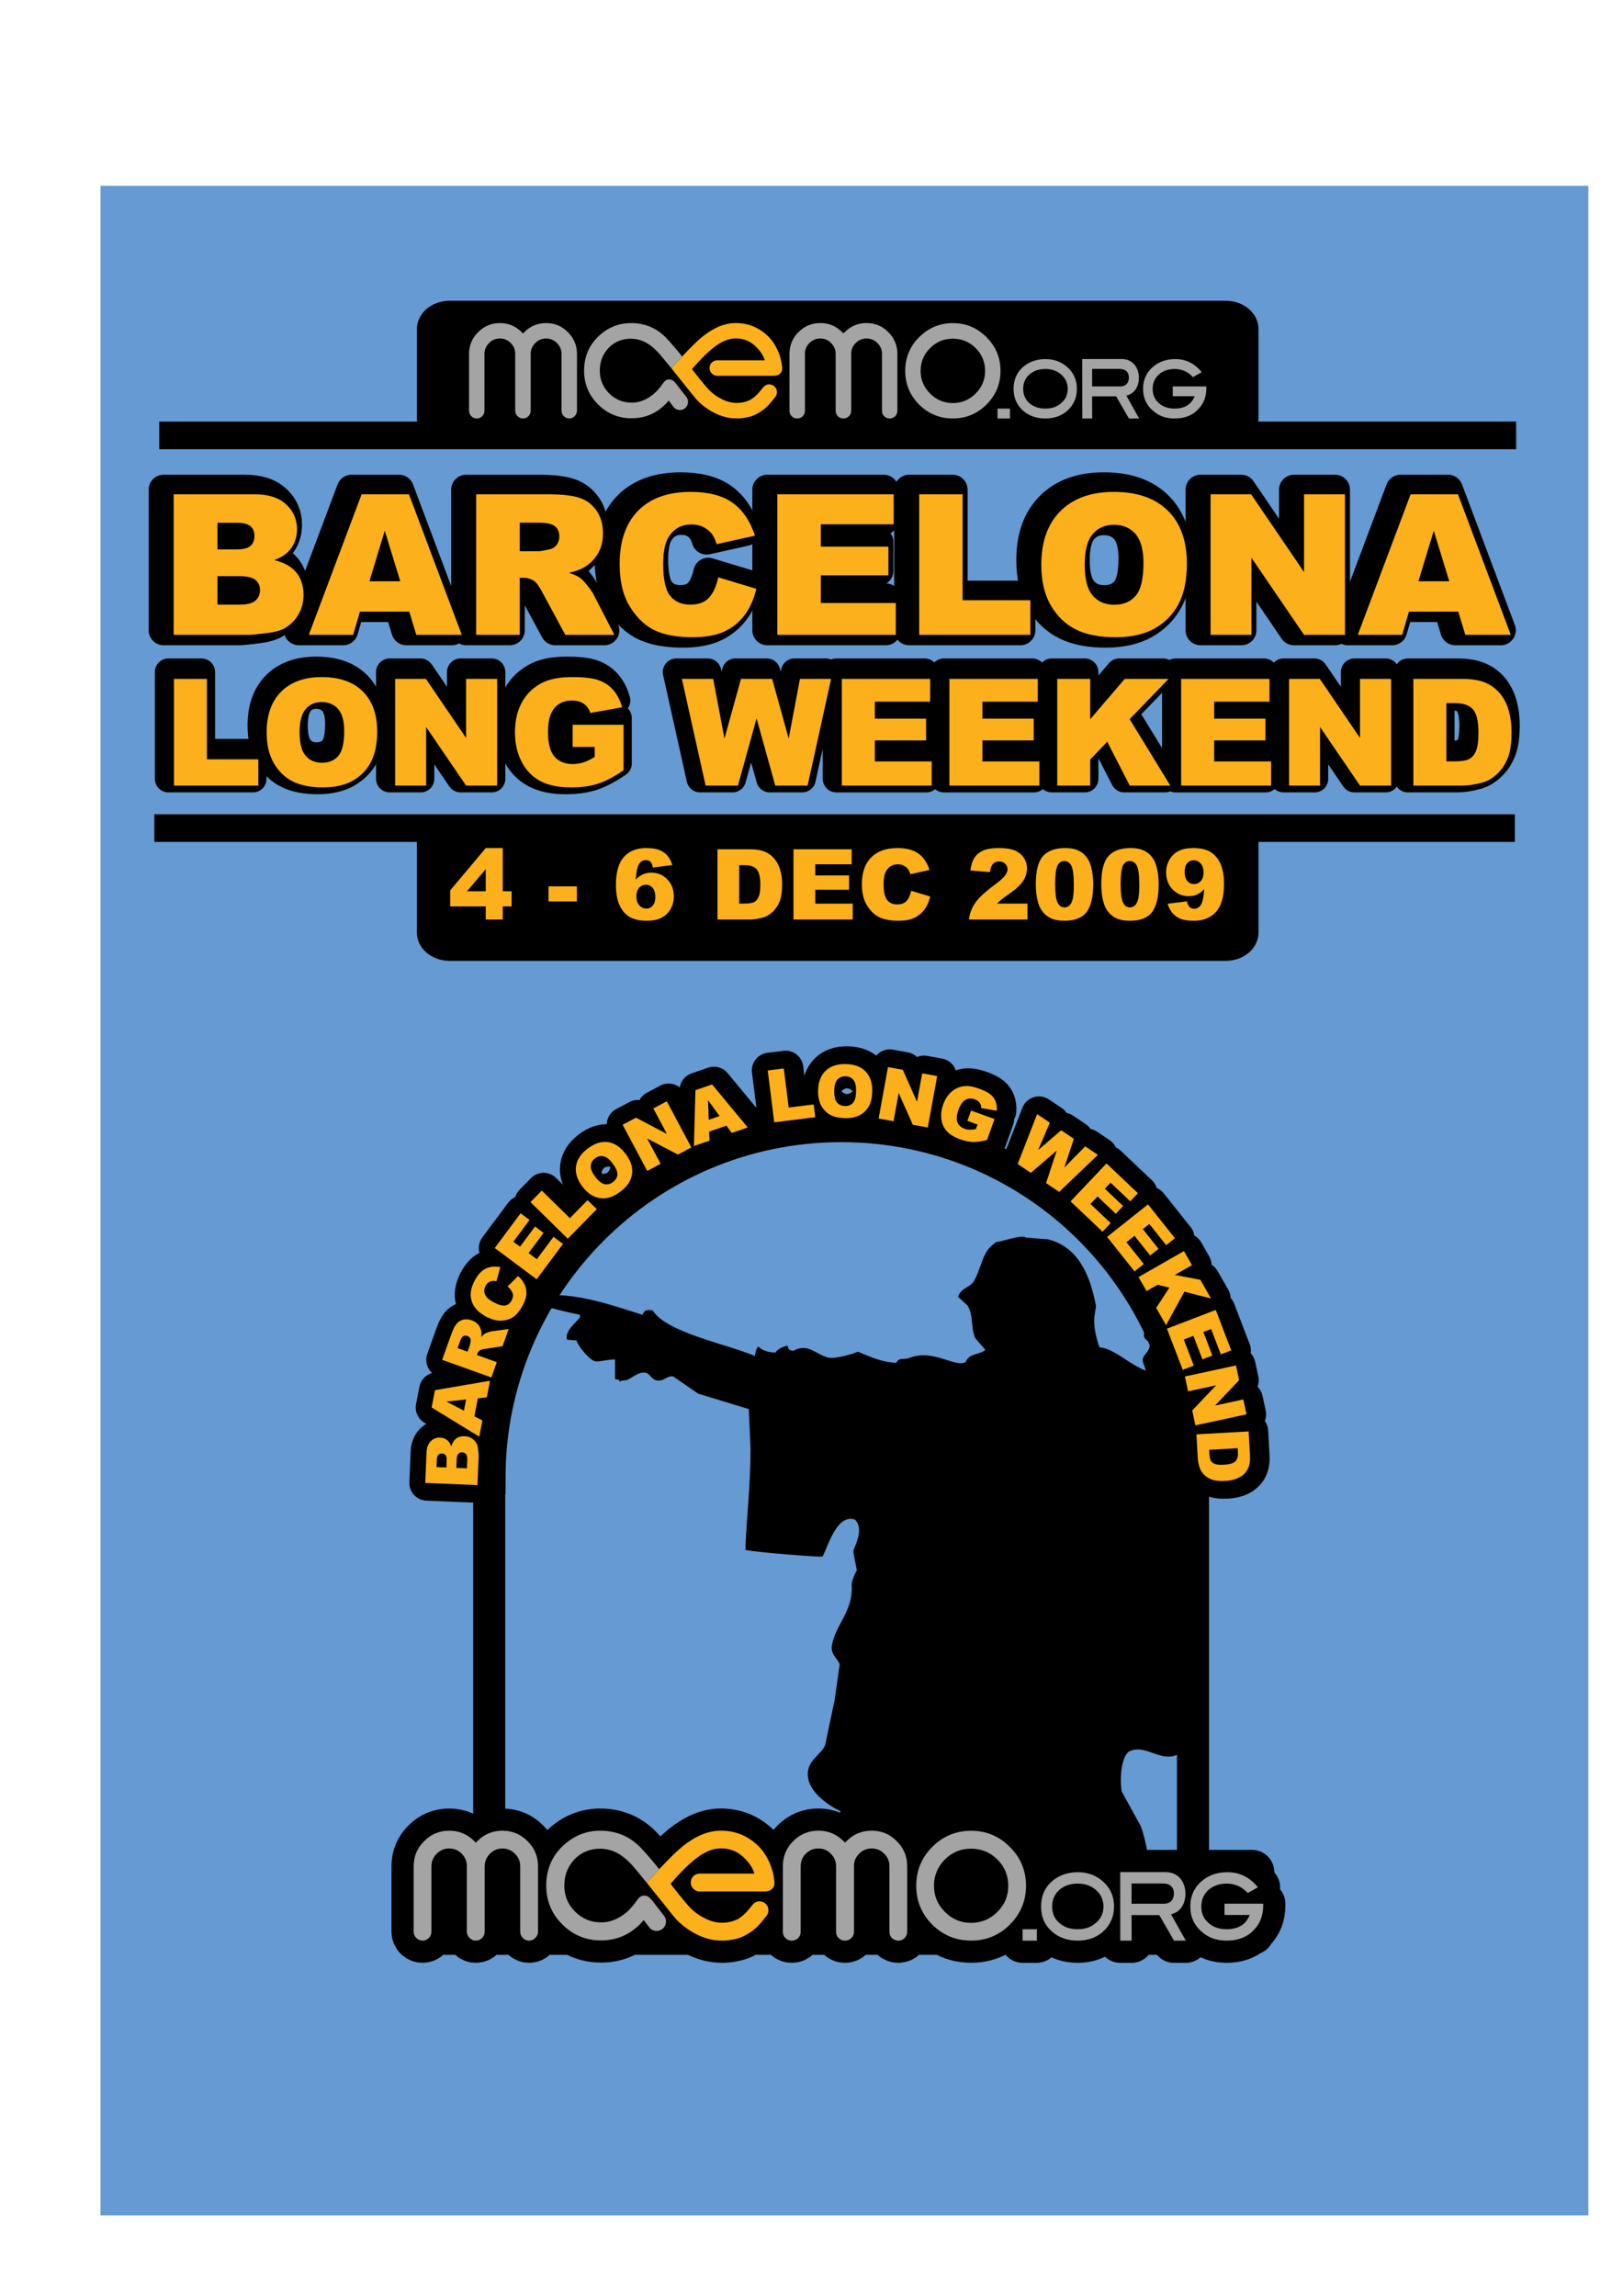<?xml version="1.0" encoding="utf-8"?>
<!-- Generator: Adobe Illustrator 14.0.0, SVG Export Plug-In . SVG Version: 6.00 Build 43363)  -->
<!DOCTYPE svg PUBLIC "-//W3C//DTD SVG 1.1//EN" "http://www.w3.org/Graphics/SVG/1.1/DTD/svg11.dtd">
<svg version="1.1" id="Layer_1" xmlns="http://www.w3.org/2000/svg" xmlns:xlink="http://www.w3.org/1999/xlink" x="0px" y="0px"
	 width="595.28px" height="841.89px" viewBox="0 0 595.28 841.89" enable-background="new 0 0 595.28 841.89" xml:space="preserve">
<rect x="36.857" y="68.144" fill="#659AD2" width="545.714" height="744.286"/>
<path d="M461.581,153.312c0,5.701-5.373,10.323-12,10.323H164.915c-6.627,0-12-4.622-12-10.323v-32.688
	c0-5.701,5.373-10.322,12-10.322h284.667c6.627,0,12,4.621,12,10.322V153.312z"/>
<path d="M461.581,342.032c0,5.701-5.373,10.322-12,10.322H164.915c-6.627,0-12-4.621-12-10.322v-32.688
	c0-5.701,5.373-10.323,12-10.323h284.667c6.627,0,12,4.622,12,10.323V342.032z"/>
<path stroke="#000000" stroke-width="11" stroke-linecap="round" stroke-linejoin="round" d="M60.024,179.583h29.812
	c4.969,0,8.783,1.23,11.443,3.691c2.66,2.461,3.99,5.508,3.99,9.141c0,3.047-0.949,5.66-2.848,7.84
	c-1.266,1.454-3.117,2.602-5.555,3.445c3.703,0.891,6.428,2.42,8.174,4.588c1.746,2.168,2.619,4.893,2.619,8.174
	c0,2.672-0.621,5.075-1.863,7.207c-1.243,2.133-2.941,3.82-5.098,5.062c-1.336,0.773-3.352,1.336-6.047,1.688
	c-3.586,0.469-5.965,0.703-7.137,0.703H60.024V179.583z M76.09,199.798h6.926c2.484,0,4.213-0.427,5.186-1.283
	c0.972-0.855,1.459-2.092,1.459-3.709c0-1.5-0.487-2.672-1.459-3.516c-0.973-0.844-2.667-1.266-5.08-1.266H76.09V199.798z
	 M76.09,220.048h8.121c2.742,0,4.676-0.486,5.801-1.459c1.125-0.972,1.688-2.279,1.688-3.92c0-1.523-0.557-2.748-1.67-3.674
	c-1.113-0.926-3.064-1.389-5.854-1.389H76.09V220.048z"/>
<path stroke="#000000" stroke-width="11" stroke-linecap="round" stroke-linejoin="round" d="M146.448,222.615h-18.081l-2.512,8.508
	h-16.261l19.371-51.539h17.372l19.367,51.539h-16.677L146.448,222.615z M143.144,211.47l-5.688-18.527l-5.629,18.527H143.144z"/>
<path stroke="#000000" stroke-width="11" stroke-linecap="round" stroke-linejoin="round" d="M170.977,231.123v-51.539h26.543
	c4.922,0,8.684,0.422,11.285,1.266s4.699,2.408,6.293,4.693c1.594,2.285,2.391,5.068,2.391,8.35c0,2.86-0.61,5.326-1.829,7.4
	c-1.22,2.074-2.896,3.756-5.03,5.045c-1.36,0.821-3.225,1.5-5.593,2.039c1.897,0.634,3.279,1.267,4.146,1.9
	c0.585,0.422,1.434,1.326,2.547,2.71c1.112,1.384,1.856,2.452,2.231,3.202l7.712,14.934h-17.995l-8.513-15.75
	c-1.078-2.039-2.039-3.363-2.883-3.973c-1.148-0.796-2.449-1.195-3.902-1.195h-1.406v20.918H170.977z M186.973,200.466h6.715
	c0.726,0,2.132-0.234,4.219-0.703c1.055-0.211,1.916-0.75,2.584-1.617c0.668-0.867,1.002-1.863,1.002-2.988
	c0-1.664-0.527-2.941-1.582-3.832c-1.055-0.891-3.036-1.336-5.941-1.336h-6.996V200.466z"/>
<path stroke="#000000" stroke-width="11" stroke-linecap="round" stroke-linejoin="round" d="M259.782,210.029l13.957,4.219
	c-0.938,3.915-2.414,7.184-4.43,9.809c-2.016,2.625-4.518,4.605-7.506,5.941s-6.791,2.004-11.408,2.004
	c-5.602,0-10.178-0.814-13.729-2.442c-3.551-1.627-6.615-4.491-9.193-8.589c-2.579-4.099-3.867-9.346-3.867-15.74
	c0-8.525,2.268-15.078,6.803-19.657s10.951-6.869,19.248-6.869c6.492,0,11.596,1.313,15.311,3.938
	c3.714,2.625,6.474,6.657,8.279,12.094l-14.062,3.129c-0.492-1.57-1.008-2.719-1.547-3.445c-0.891-1.218-1.981-2.156-3.27-2.812
	c-1.289-0.656-2.73-0.984-4.324-0.984c-3.609,0-6.375,1.452-8.297,4.354c-1.454,2.154-2.18,5.537-2.18,10.147
	c0,5.712,0.867,9.628,2.602,11.746c1.734,2.119,4.171,3.178,7.312,3.178c3.046,0,5.349-0.855,6.908-2.566
	C257.948,215.771,259.079,213.287,259.782,210.029z"/>
<path stroke="#000000" stroke-width="11" stroke-linecap="round" stroke-linejoin="round" d="M281.438,179.583h42.68v11.004h-26.719
	v8.191h24.785v10.512h-24.785v10.16h27.493v11.672h-43.454V179.583z"/>
<path stroke="#000000" stroke-width="11" stroke-linecap="round" stroke-linejoin="round" d="M333.47,179.583h15.926v38.848h24.855
	v12.691H333.47V179.583z"/>
<path stroke="#000000" stroke-width="11" stroke-linecap="round" stroke-linejoin="round" d="M378.259,205.388
	c0-8.414,2.344-14.964,7.031-19.652c4.688-4.688,11.215-7.031,19.582-7.031c8.578,0,15.188,2.303,19.828,6.908
	s6.961,11.057,6.961,19.354c0,6.024-1.014,10.963-3.041,14.818c-2.027,3.855-4.957,6.855-8.789,9s-8.607,3.217-14.326,3.217
	c-5.812,0-10.623-0.926-14.432-2.777c-3.809-1.851-6.896-4.781-9.264-8.789S378.259,211.412,378.259,205.388z M394.185,205.458
	c0,5.203,0.967,8.942,2.9,11.215c1.934,2.273,4.564,3.41,7.893,3.41c3.422,0,6.07-1.113,7.945-3.34
	c1.875-2.227,2.812-6.223,2.812-11.988c0-4.852-0.979-8.396-2.936-10.635c-1.957-2.238-4.611-3.357-7.963-3.357
	c-3.211,0-5.789,1.137-7.734,3.41C395.157,196.447,394.185,200.208,394.185,205.458z"/>
<path stroke="#000000" stroke-width="11" stroke-linecap="round" stroke-linejoin="round" d="M440.345,179.583h14.871l19.406,28.514
	v-28.514h15.012v51.539h-15.012l-19.301-28.299v28.299h-14.977V179.583z"/>
<path stroke="#000000" stroke-width="11" stroke-linecap="round" stroke-linejoin="round" d="M531.198,222.615h-18.081l-2.512,8.508
	h-16.261l19.371-51.539h17.371l19.367,51.539h-16.678L531.198,222.615z M527.895,211.47l-5.688-18.527l-5.629,18.527H527.895z"/>
<path fill="#FCB01B" d="M63.688,181.263H93.5c4.969,0,8.783,1.23,11.443,3.691c2.66,2.461,3.99,5.508,3.99,9.141
	c0,3.047-0.949,5.66-2.848,7.84c-1.266,1.454-3.117,2.602-5.555,3.445c3.703,0.891,6.428,2.42,8.174,4.588
	c1.746,2.168,2.619,4.893,2.619,8.174c0,2.672-0.621,5.075-1.863,7.207c-1.243,2.133-2.941,3.82-5.098,5.062
	c-1.336,0.773-3.352,1.336-6.047,1.688c-3.586,0.469-5.965,0.703-7.137,0.703H63.688V181.263z M79.754,201.478h6.926
	c2.484,0,4.213-0.427,5.186-1.283c0.972-0.855,1.459-2.092,1.459-3.709c0-1.5-0.487-2.672-1.459-3.516
	c-0.973-0.844-2.667-1.266-5.08-1.266h-7.031V201.478z M79.754,221.728h8.121c2.742,0,4.676-0.486,5.801-1.459
	c1.125-0.972,1.688-2.279,1.688-3.92c0-1.523-0.557-2.748-1.67-3.674c-1.113-0.926-3.064-1.389-5.854-1.389h-8.086V221.728z"/>
<path fill="#FCB01B" d="M150.112,224.294h-18.081l-2.512,8.508h-16.261l19.371-51.539h17.372l19.367,51.539H152.69L150.112,224.294z
	 M146.808,213.15l-5.688-18.527l-5.629,18.527H146.808z"/>
<path fill="#FCB01B" d="M174.641,232.802v-51.539h26.543c4.922,0,8.684,0.422,11.285,1.266s4.699,2.408,6.293,4.693
	c1.594,2.285,2.391,5.068,2.391,8.35c0,2.86-0.61,5.326-1.829,7.4c-1.22,2.074-2.896,3.756-5.03,5.045
	c-1.36,0.821-3.225,1.5-5.593,2.039c1.897,0.634,3.279,1.267,4.146,1.9c0.585,0.422,1.434,1.326,2.547,2.71
	c1.112,1.384,1.856,2.452,2.231,3.202l7.712,14.934h-17.995l-8.513-15.75c-1.078-2.039-2.039-3.363-2.883-3.973
	c-1.148-0.796-2.449-1.195-3.902-1.195h-1.406v20.918H174.641z M190.637,202.146h6.715c0.726,0,2.132-0.234,4.219-0.703
	c1.055-0.211,1.916-0.75,2.584-1.617c0.668-0.867,1.002-1.863,1.002-2.988c0-1.664-0.527-2.941-1.582-3.832
	c-1.055-0.891-3.036-1.336-5.941-1.336h-6.996V202.146z"/>
<path fill="#FCB01B" d="M263.446,211.708l13.957,4.219c-0.938,3.915-2.414,7.184-4.43,9.809c-2.016,2.625-4.518,4.605-7.506,5.941
	s-6.791,2.004-11.408,2.004c-5.602,0-10.178-0.814-13.729-2.442c-3.551-1.627-6.615-4.491-9.193-8.589
	c-2.579-4.099-3.867-9.346-3.867-15.74c0-8.525,2.268-15.078,6.803-19.657s10.951-6.869,19.248-6.869
	c6.492,0,11.596,1.313,15.311,3.938c3.714,2.625,6.474,6.657,8.279,12.094l-14.062,3.129c-0.492-1.57-1.008-2.719-1.547-3.445
	c-0.891-1.218-1.981-2.156-3.27-2.812c-1.289-0.656-2.73-0.984-4.324-0.984c-3.609,0-6.375,1.452-8.297,4.354
	c-1.454,2.154-2.18,5.537-2.18,10.147c0,5.712,0.867,9.628,2.602,11.746c1.734,2.119,4.171,3.178,7.312,3.178
	c3.046,0,5.349-0.855,6.908-2.566C261.612,217.451,262.743,214.966,263.446,211.708z"/>
<path fill="#FCB01B" d="M285.102,181.263h42.68v11.004h-26.72v8.191h24.785v10.512h-24.785v10.16h27.493v11.672h-43.454V181.263z"/>
<path fill="#FCB01B" d="M337.134,181.263h15.926v38.848h24.855v12.691h-40.781V181.263z"/>
<path fill="#FCB01B" d="M381.923,207.068c0-8.414,2.344-14.964,7.031-19.652c4.688-4.688,11.215-7.031,19.582-7.031
	c8.578,0,15.188,2.303,19.828,6.908s6.961,11.057,6.961,19.354c0,6.024-1.014,10.963-3.041,14.818c-2.027,3.855-4.957,6.855-8.789,9
	s-8.607,3.217-14.326,3.217c-5.812,0-10.623-0.926-14.432-2.777c-3.809-1.851-6.896-4.781-9.264-8.789
	S381.923,213.092,381.923,207.068z M397.849,207.138c0,5.203,0.967,8.942,2.9,11.215c1.934,2.273,4.564,3.41,7.893,3.41
	c3.422,0,6.07-1.113,7.945-3.34c1.875-2.227,2.812-6.223,2.812-11.988c0-4.852-0.979-8.396-2.936-10.635
	c-1.957-2.238-4.611-3.357-7.963-3.357c-3.211,0-5.789,1.137-7.734,3.41C398.821,198.126,397.849,201.888,397.849,207.138z"/>
<path fill="#FCB01B" d="M444.009,181.263h14.871l19.406,28.514v-28.514h15.012v51.539h-15.012l-19.301-28.299v28.299h-14.977
	V181.263z"/>
<path fill="#FCB01B" d="M534.862,224.294h-18.081l-2.512,8.508h-16.261l19.371-51.539h17.371l19.367,51.539H537.44L534.862,224.294z
	 M531.559,213.15l-5.688-18.527l-5.629,18.527H531.559z"/>
<path stroke="#000000" stroke-width="10" stroke-linecap="round" stroke-linejoin="round" d="M61.799,246.461h12.089v29.488h18.867
	v9.634H61.799V246.461z"/>
<path stroke="#000000" stroke-width="10" stroke-linecap="round" stroke-linejoin="round" d="M95.798,266.049
	c0-6.388,1.779-11.359,5.337-14.918c3.558-3.558,8.513-5.337,14.864-5.337c6.511,0,11.528,1.748,15.051,5.244
	c3.523,3.496,5.284,8.393,5.284,14.69c0,4.572-0.77,8.321-2.309,11.248c-1.539,2.927-3.763,5.204-6.671,6.832
	c-2.909,1.628-6.534,2.441-10.875,2.441c-4.412,0-8.063-0.702-10.955-2.108c-2.891-1.404-5.235-3.629-7.032-6.672
	C96.696,274.429,95.798,270.621,95.798,266.049z M107.887,266.103c0,3.949,0.734,6.787,2.202,8.512
	c1.468,1.727,3.464,2.59,5.991,2.59c2.597,0,4.607-0.846,6.031-2.535c1.423-1.69,2.135-4.725,2.135-9.101
	c0-3.683-0.743-6.374-2.229-8.073c-1.486-1.698-3.5-2.548-6.044-2.548c-2.438,0-4.395,0.862-5.871,2.589
	C108.625,259.262,107.887,262.117,107.887,266.103z"/>
<path stroke="#000000" stroke-width="10" stroke-linecap="round" stroke-linejoin="round" d="M142.926,246.461h11.288l14.731,21.644
	v-21.644h11.395v39.122h-11.395l-14.651-21.48v21.48h-11.368V246.461z"/>
<path stroke="#000000" stroke-width="10" stroke-linecap="round" stroke-linejoin="round" d="M208.041,271.413v-8.14h18.68v16.679
	c-3.576,2.438-6.738,4.096-9.487,4.977s-6.009,1.321-9.781,1.321c-4.643,0-8.429-0.791-11.355-2.375
	c-2.927-1.583-5.195-3.94-6.805-7.071c-1.61-3.131-2.416-6.726-2.416-10.781c0-4.271,0.881-7.984,2.642-11.143
	c1.761-3.157,4.341-5.555,7.739-7.191c2.65-1.264,6.218-1.895,10.701-1.895c4.323,0,7.556,0.391,9.7,1.174s3.923,1.998,5.337,3.643
	c1.415,1.646,2.478,3.732,3.189,6.258l-11.662,2.082c-0.48-1.477-1.294-2.606-2.442-3.389c-1.147-0.783-2.611-1.175-4.39-1.175
	c-2.651,0-4.763,0.921-6.338,2.763c-1.575,1.841-2.362,4.754-2.362,8.739c0,4.234,0.796,7.259,2.389,9.073
	c1.592,1.814,3.812,2.723,6.658,2.723c1.352,0,2.642-0.196,3.87-0.588c1.228-0.391,2.632-1.059,4.216-2.002v-3.682H208.041z"/>
<path stroke="#000000" stroke-width="10" stroke-linecap="round" stroke-linejoin="round" d="M248.097,246.461h11.482l4.134,21.901
	l6.05-21.901h11.441l6.065,21.872l4.138-21.872h11.422l-8.624,39.122h-11.854l-6.862-24.631l-6.835,24.631h-11.854L248.097,246.461z
	"/>
<path stroke="#000000" stroke-width="10" stroke-linecap="round" stroke-linejoin="round" d="M306.754,246.461h32.396v8.353h-20.281
	v6.219h18.812v7.979h-18.812v7.713h20.869v8.859h-32.984V246.461z"/>
<path stroke="#000000" stroke-width="10" stroke-linecap="round" stroke-linejoin="round" d="M346.223,246.461h32.396v8.353h-20.281
	v6.219h18.812v7.979h-18.812v7.713h20.869v8.859h-32.984V246.461z"/>
<path stroke="#000000" stroke-width="10" stroke-linecap="round" stroke-linejoin="round" d="M385.771,246.461h12.09v14.784
	l12.662-14.784h16.078l-14.275,14.767l14.916,24.355h-14.887l-8.25-16.089l-6.244,6.542v9.547h-12.09V246.461z"/>
<path stroke="#000000" stroke-width="10" stroke-linecap="round" stroke-linejoin="round" d="M431.219,246.461h32.396v8.353h-20.281
	v6.219h18.812v7.979h-18.812v7.713h20.869v8.859h-32.984V246.461z"/>
<path stroke="#000000" stroke-width="10" stroke-linecap="round" stroke-linejoin="round" d="M470.795,246.461h11.287l14.732,21.644
	v-21.644h11.395v39.122h-11.395l-14.652-21.48v21.48h-11.367V246.461z"/>
<path stroke="#000000" stroke-width="10" stroke-linecap="round" stroke-linejoin="round" d="M516.4,246.461h17.961
	c3.539,0,6.4,0.48,8.58,1.44c2.178,0.961,3.979,2.34,5.402,4.137s2.455,3.888,3.096,6.271c0.641,2.385,0.961,4.91,0.961,7.579
	c0,4.181-0.477,7.423-1.428,9.728c-0.951,2.304-2.273,4.234-3.963,5.791s-3.504,2.593-5.443,3.108
	c-2.652,0.712-5.053,1.067-7.205,1.067H516.4V246.461z M528.49,255.321v21.375h2.961c2.527,0,4.324-0.28,5.391-0.84
	c1.068-0.561,1.904-1.539,2.51-2.936c0.604-1.396,0.906-3.66,0.906-6.792c0-4.146-0.676-6.983-2.027-8.513
	c-1.352-1.53-3.594-2.295-6.725-2.295H528.49z"/>
<path fill="#FCB01B" d="M63.799,248.961h12.089v29.488h18.867v9.634H63.799V248.961z"/>
<path fill="#FCB01B" d="M97.798,268.549c0-6.388,1.779-11.359,5.337-14.918c3.558-3.558,8.513-5.337,14.864-5.337
	c6.511,0,11.528,1.748,15.051,5.244c3.523,3.496,5.284,8.393,5.284,14.69c0,4.572-0.77,8.321-2.309,11.248
	c-1.539,2.927-3.763,5.204-6.671,6.832c-2.909,1.628-6.534,2.441-10.875,2.441c-4.412,0-8.063-0.702-10.955-2.108
	c-2.891-1.404-5.235-3.629-7.032-6.672C98.696,276.929,97.798,273.121,97.798,268.549z M109.887,268.603
	c0,3.949,0.734,6.787,2.202,8.512c1.468,1.727,3.464,2.59,5.991,2.59c2.597,0,4.607-0.846,6.031-2.535
	c1.423-1.69,2.135-4.725,2.135-9.101c0-3.683-0.743-6.374-2.229-8.073c-1.486-1.698-3.5-2.548-6.044-2.548
	c-2.438,0-4.395,0.862-5.871,2.589C110.625,261.762,109.887,264.617,109.887,268.603z"/>
<path fill="#FCB01B" d="M144.926,248.961h11.288l14.731,21.644v-21.644h11.395v39.122h-11.395l-14.651-21.48v21.48h-11.368V248.961z
	"/>
<path fill="#FCB01B" d="M210.041,273.913v-8.14h18.68v16.679c-3.576,2.438-6.738,4.096-9.487,4.977s-6.009,1.321-9.781,1.321
	c-4.643,0-8.429-0.791-11.355-2.375c-2.927-1.583-5.195-3.94-6.805-7.071c-1.61-3.131-2.416-6.726-2.416-10.781
	c0-4.271,0.881-7.984,2.642-11.143c1.761-3.157,4.341-5.555,7.739-7.191c2.65-1.264,6.218-1.895,10.701-1.895
	c4.323,0,7.556,0.391,9.7,1.174s3.923,1.998,5.337,3.643c1.415,1.646,2.478,3.732,3.189,6.258l-11.662,2.082
	c-0.48-1.477-1.294-2.606-2.442-3.389c-1.147-0.783-2.611-1.175-4.39-1.175c-2.651,0-4.763,0.921-6.338,2.763
	c-1.575,1.841-2.362,4.754-2.362,8.739c0,4.234,0.796,7.259,2.389,9.073c1.592,1.814,3.812,2.723,6.658,2.723
	c1.352,0,2.642-0.196,3.87-0.588c1.228-0.391,2.632-1.059,4.216-2.002v-3.682H210.041z"/>
<path fill="#FCB01B" d="M250.097,248.961h11.482l4.134,21.901l6.05-21.901h11.441l6.065,21.872l4.138-21.872h11.422l-8.624,39.122
	h-11.854l-6.862-24.631l-6.835,24.631h-11.854L250.097,248.961z"/>
<path fill="#FCB01B" d="M308.754,248.961h32.396v8.353h-20.281v6.219h18.812v7.979h-18.812v7.713h20.869v8.859h-32.984V248.961z"/>
<path fill="#FCB01B" d="M348.223,248.961h32.396v8.353h-20.281v6.219h18.812v7.979h-18.812v7.713h20.869v8.859h-32.984V248.961z"/>
<path fill="#FCB01B" d="M387.771,248.961h12.09v14.784l12.662-14.784h16.078l-14.275,14.767l14.916,24.355h-14.887l-8.25-16.089
	l-6.244,6.542v9.547h-12.09V248.961z"/>
<path fill="#FCB01B" d="M433.219,248.961h32.396v8.353h-20.281v6.219h18.812v7.979h-18.812v7.713h20.869v8.859h-32.984V248.961z"/>
<path fill="#FCB01B" d="M472.795,248.961h11.287l14.732,21.644v-21.644h11.395v39.122h-11.395l-14.652-21.48v21.48h-11.367V248.961z
	"/>
<path fill="#FCB01B" d="M518.4,248.961h17.961c3.539,0,6.4,0.48,8.58,1.44c2.178,0.961,3.979,2.34,5.402,4.137
	s2.455,3.888,3.096,6.271c0.641,2.385,0.961,4.91,0.961,7.579c0,4.181-0.477,7.423-1.428,9.728
	c-0.951,2.304-2.273,4.234-3.963,5.791s-3.504,2.593-5.443,3.108c-2.652,0.712-5.053,1.067-7.205,1.067H518.4V248.961z
	 M530.49,257.821v21.375h2.961c2.527,0,4.324-0.28,5.391-0.84c1.068-0.561,1.904-1.539,2.51-2.936
	c0.604-1.396,0.906-3.66,0.906-6.792c0-4.146-0.676-6.983-2.027-8.513c-1.352-1.53-3.594-2.295-6.725-2.295H530.49z"/>
<line fill="none" stroke="#000000" stroke-width="10.13" x1="58.415" y1="159.672" x2="556.081" y2="159.672"/>
<line fill="none" stroke="#000000" stroke-width="10.143" x1="56.608" y1="303.672" x2="555.608" y2="303.672"/>
<g>
	<path fill="#6E6E6D" stroke="#000000" stroke-width="14.111" stroke-linecap="round" stroke-linejoin="round" d="M437.528,138.301
		l3.25-1.808c-2.604-3.21-5.834-4.811-9.713-4.811c-3.199,0-5.887,0.91-8.043,2.74c-2.508,2.07-3.764,4.789-3.764,8.156
		c0,3.366,1.256,6.084,3.764,8.154c2.072,1.82,4.654,2.73,7.77,2.73c3.557,0,6.348-1.037,8.418-3.118
		c2.166-2.079,3.252-4.756,3.252-8.04l-0.006-0.602h-12.318l0.008,3.592h8.029c-1.201,3.023-3.658,4.539-7.383,4.539
		c-2.414,0-4.359-0.7-5.834-2.08c-1.463-1.299-2.193-3.023-2.193-5.178c0-2.069,0.73-3.805,2.193-5.187
		c1.57-1.391,3.514-2.079,5.834-2.079C433.481,135.312,435.728,136.306,437.528,138.301z"/>
	<path fill="#6E6E6D" stroke="#000000" stroke-width="14.111" stroke-linecap="round" stroke-linejoin="round" d="M411.321,131.659
		h-14.379l0.021,21.812h3.619l-0.021-8.132h8.824l4.684,8.132h3.744l-4.693-8.392c2.949-0.69,4.594-3.24,4.594-6.617
		c0-1.986-0.736-3.875-1.855-4.994C414.729,132.255,413.224,131.659,411.321,131.659z M400.562,141.71v-6.424h10.102
		c2.248,0,3.387,1.283,3.387,3.176c0,1.83-1.045,3.248-3.125,3.248H400.562L400.562,141.71z"/>
	<path fill="#6E6E6D" stroke="#000000" stroke-width="14.111" stroke-linecap="round" stroke-linejoin="round" d="M375.394,134.423
		c-2.414,2.07-3.639,4.789-3.639,8.156c0,3.366,1.223,6.084,3.639,8.154c2.164,1.82,4.842,2.73,8.043,2.73
		c3.115,0,5.75-0.91,7.904-2.73c2.424-2.164,3.637-4.871,3.637-8.154c0-3.295-1.244-6.014-3.754-8.156
		c-2.176-1.83-4.758-2.74-7.787-2.74C380.329,131.683,377.651,132.593,375.394,134.423z M375.278,142.577
		c0-2.069,0.732-3.805,2.195-5.187c1.549-1.391,3.535-2.079,5.963-2.079c2.34,0,4.285,0.688,5.832,2.079
		c1.559,1.382,2.342,3.117,2.342,5.187c0,2.154-0.783,3.881-2.342,5.178c-1.475,1.379-3.418,2.08-5.832,2.08
		c-2.512,0-4.498-0.7-5.963-2.08C376.011,146.458,375.278,144.731,375.278,142.577z"/>
	<path fill="#6E6E6D" stroke="#000000" stroke-width="14.111" stroke-linecap="round" stroke-linejoin="round" d="M370.423,153.464
		v-3.618h-4.549v3.618H370.423z"/>
	<path fill="#6E6E6D" stroke="#000000" stroke-width="14.111" stroke-linecap="round" stroke-linejoin="round" d="M366.96,136
		c0-4.83-1.715-8.96-5.146-12.349c-3.387-3.428-7.508-5.154-12.336-5.154c-4.82,0-8.941,1.727-12.369,5.154
		c-3.4,3.389-5.092,7.519-5.092,12.349c0,4.812,1.691,8.931,5.092,12.36c3.428,3.388,7.549,5.092,12.369,5.092
		c4.828,0,8.949-1.704,12.336-5.092C365.245,144.931,366.96,140.812,366.96,136z M341.144,127.626c2.289-2.28,5.061-3.43,8.334-3.43
		c3.25,0,6.041,1.15,8.363,3.43c2.32,2.332,3.473,5.112,3.473,8.374c0,3.264-1.152,6.034-3.473,8.313
		c-2.322,2.331-5.113,3.493-8.363,3.493c-3.273,0-6.045-1.161-8.334-3.493c-2.312-2.279-3.482-5.05-3.482-8.313
		C337.661,132.738,338.831,129.958,341.144,127.626z"/>
	<path fill="#6E6E6D" stroke="#000000" stroke-width="14.111" stroke-linecap="round" stroke-linejoin="round" d="M325.815,121.802
		c-2.197-2.227-4.863-3.336-7.99-3.336c-3.137,0-5.803,1.107-7.988,3.336c-0.178,0.136-0.334,0.283-0.512,0.46
		c-0.125-0.177-0.283-0.324-0.451-0.46c-2.226-2.227-4.884-3.336-7.987-3.336c-3.137,0-5.814,1.107-8.041,3.336
		c-2.186,2.186-3.283,4.852-3.283,7.988v20.84c0,0.805,0.271,1.484,0.814,2.018c0.566,0.543,1.244,0.816,2.02,0.816
		c0.773,0,1.453-0.273,2.027-0.816c0.533-0.533,0.805-1.213,0.805-2.018v-20.84c0-1.578,0.533-2.906,1.621-3.994h0.041
		c1.09-1.107,2.416-1.673,3.996-1.673c1.557,0,2.865,0.565,3.941,1.673c1.078,1.088,1.641,2.363,1.672,3.848v20.986
		c0,0.805,0.271,1.484,0.815,2.018c0.564,0.543,1.244,0.816,2.01,0.816c0.783,0,1.451-0.273,2.027-0.816
		c0.566-0.533,0.857-1.213,0.857-2.018v-20.986c0-1.484,0.543-2.76,1.633-3.848c1.107-1.107,2.436-1.673,3.98-1.673
		c1.561,0,2.879,0.565,3.996,1.673c1.119,1.088,1.674,2.416,1.674,3.994v20.84c0,0.805,0.262,1.484,0.803,2.018
		c0.576,0.543,1.246,0.816,2.02,0.816s1.432-0.273,1.975-0.816c0.566-0.533,0.848-1.213,0.848-2.018v-20.84
		C329.14,126.653,328.032,123.987,325.815,121.802z"/>
	<path fill="#FCB01B" stroke="#000000" stroke-width="14.111" stroke-linecap="round" stroke-linejoin="round" d="M280.424,131.933
		l0.062,0.199h-17.398c-0.785,0-1.454,0.272-2.03,0.816c-0.543,0.564-0.814,1.244-0.814,2.029c0,0.771,0.271,1.43,0.814,1.975
		c0.576,0.576,1.245,0.857,2.03,0.857h20.787c0.303,0,0.605-0.031,0.898-0.096c0.346-0.072,0.605-0.186,0.826-0.332
		c0.25-0.147,0.439-0.314,0.605-0.481c0.146-0.157,0.305-0.367,0.439-0.628c0.117-0.198,0.188-0.459,0.221-0.805
		c0.031-0.283,0.031-0.555,0.01-0.848c-0.137-1.014-0.24-1.715-0.312-2.092c-0.158-0.805-0.367-1.557-0.607-2.227
		c-0.973-2.812-2.363-5.112-4.152-6.91c-3.459-3.379-7.568-5.02-12.338-4.915c-3.826,0.073-7.726,1.716-11.732,4.915
		c-0.909,0.731-1.935,1.641-3.052,2.729c-1.256,1.213-2.751,2.75-4.477,4.59l-3.982,4.308c0.281,0.367,0.826,1.046,1.62,2.028
		c0.773,0.974,1.411,1.758,1.882,2.363l1.422,1.746c1.987,2.51,3.199,4.025,3.648,4.57c0.994,1.244,2.249,2.425,3.765,3.555
		c1.286,0.951,2.562,1.725,3.858,2.342c1.684,0.805,3.387,1.35,5.073,1.621h0.051c1.078,0.168,2.164,0.23,3.252,0.209h0.041
		c0.91-0.031,1.799-0.137,2.637-0.303c1.734-0.283,3.252-0.828,4.568-1.631c1.83-0.993,3.545-2.468,5.123-4.465
		c0.137-0.168,0.262-0.314,0.387-0.471l0,0l0.807-1.014c0.48-0.617,0.678-1.328,0.584-2.123c-0.084-0.764-0.428-1.379-1.045-1.871
		c-0.607-0.482-1.309-0.682-2.092-0.617c-0.773,0.113-1.41,0.471-1.883,1.086l-1.201,1.454c-0.533,0.68-1.098,1.265-1.705,1.798
		c-0.521,0.449-1.107,0.891-1.768,1.298c-0.533,0.271-1.129,0.502-1.775,0.71c-0.869,0.262-1.842,0.418-2.887,0.461
		c-0.723,0.03-1.443-0.021-2.186-0.156h0.041c-1.17-0.169-2.352-0.564-3.543-1.172c-1.705-0.805-3.243-1.871-4.602-3.2
		c-0.658-0.648-1.914-2.111-3.754-4.392c-1.684-2.09-2.582-3.242-2.719-3.48c0.199-0.221,0.387-0.439,0.564-0.65
		c2.374-2.749,4.601-4.998,6.703-6.742c3.01-2.51,5.834-3.797,8.469-3.86c1.6-0.052,3.062,0.21,4.424,0.786
		c1.328,0.564,2.561,1.453,3.711,2.655C279.074,129.017,279.994,130.47,280.424,131.933z"/>
	<path fill="#6E6E6D" stroke="#000000" stroke-width="14.111" stroke-linecap="round" stroke-linejoin="round" d="M241.882,129.79
		c0.157,0.168,0.69,0.805,1.59,1.893c0.407,0.502,1.328,1.621,2.75,3.335l3.982-4.308c-0.051-0.062-0.114-0.135-0.178-0.199
		c-0.052-0.062-0.146-0.178-0.292-0.344c-0.167-0.209-0.304-0.387-0.419-0.523c-0.115-0.136-0.312-0.365-0.585-0.721
		c-0.313-0.388-0.575-0.711-0.784-0.951c-1.768-2.071-3.063-3.514-3.91-4.361c-3.42-3.418-7.633-5.133-12.631-5.133
		c-4.633,0-8.7,1.715-12.192,5.133c-3.314,3.314-4.978,7.414-4.978,12.328c0,4.842,1.705,8.95,5.082,12.328
		c3.419,3.43,7.561,5.133,12.391,5.133c0.449,0,0.878-0.02,1.317-0.051c4.235-0.303,7.905-1.998,11.011-5.082
		c0.303-0.303,0.721-0.764,1.213-1.369l1.787,2.342c0.502,0.648,1.161,1.004,1.967,1.109c0.825,0.094,1.547-0.105,2.185-0.597
		c0.647-0.522,1.024-1.161,1.118-1.935c0.137-0.848-0.053-1.589-0.554-2.238l-3.963-5.081c-0.628-0.815-1.308-1.265-2.018-1.339
		c-0.806-0.104-1.517,0.168-2.134,0.795c-0.418,0.564-0.846,1.15-1.285,1.727c-0.889,1.15-1.726,2.059-2.521,2.738
		c-2.57,2.154-5.279,3.242-8.123,3.242c-3.252,0-6.033-1.15-8.322-3.451c-2.27-2.269-3.398-5.029-3.398-8.271
		c0-3.356,1.129-6.19,3.398-8.531c2.195-2.165,4.902-3.231,8.113-3.2c2.227,0.041,4.297,0.668,6.189,1.871
		c0.848,0.543,1.746,1.254,2.688,2.143C240.836,128.63,241.338,129.163,241.882,129.79z"/>
	<path fill="#6E6E6D" stroke="#000000" stroke-width="14.111" stroke-linecap="round" stroke-linejoin="round" d="M208.277,121.802
		c-2.186-2.217-4.852-3.325-7.979-3.325c-3.137,0-5.804,1.108-7.988,3.325c-0.178,0.178-0.335,0.334-0.503,0.514
		c-0.136-0.18-0.292-0.336-0.459-0.514c-2.228-2.217-4.884-3.325-7.989-3.325c-3.137,0-5.793,1.108-7.988,3.325
		c-2.217,2.195-3.336,4.852-3.336,7.988v20.787c0,0.783,0.272,1.453,0.816,2.027c0.564,0.565,1.233,0.859,2.018,0.859
		c0.773,0,1.443-0.294,2.018-0.859c0.533-0.574,0.806-1.244,0.806-2.027V129.79c0-1.547,0.563-2.865,1.673-3.983
		c1.076-1.11,2.415-1.673,3.994-1.673c1.559,0,2.875,0.562,3.994,1.673c1.035,1.077,1.578,2.353,1.61,3.837v20.934
		c0,0.783,0.293,1.453,0.868,2.027c0.533,0.565,1.201,0.859,1.976,0.859c0.806,0,1.474-0.294,2.019-0.859
		c0.543-0.574,0.815-1.244,0.815-2.027v-20.934c0.062-1.484,0.616-2.76,1.663-3.837c1.118-1.11,2.436-1.673,3.994-1.673
		c1.547,0,2.875,0.562,3.983,1.673c1.118,1.118,1.673,2.437,1.673,3.983v20.787c0,0.783,0.271,1.453,0.815,2.027
		c0.564,0.565,1.245,0.859,2.019,0.859s1.432-0.294,1.975-0.859c0.576-0.574,0.857-1.244,0.857-2.027V129.79
		C211.623,126.653,210.503,123.997,208.277,121.802z"/>
</g>
<path fill="#A5A4A4" d="M437.528,138.301l3.25-1.808c-2.604-3.21-5.834-4.811-9.713-4.811c-3.199,0-5.887,0.91-8.043,2.74
	c-2.508,2.07-3.764,4.789-3.764,8.156c0,3.366,1.256,6.084,3.764,8.154c2.072,1.82,4.654,2.73,7.77,2.73
	c3.557,0,6.348-1.037,8.418-3.118c2.166-2.079,3.252-4.756,3.252-8.04l-0.006-0.602h-12.318l0.008,3.592h8.029
	c-1.201,3.023-3.658,4.539-7.383,4.539c-2.414,0-4.359-0.7-5.834-2.08c-1.463-1.299-2.193-3.023-2.193-5.178
	c0-2.069,0.73-3.805,2.193-5.187c1.57-1.391,3.514-2.079,5.834-2.079C433.481,135.312,435.728,136.306,437.528,138.301z"/>
<path fill="#A5A4A4" d="M411.321,131.659h-14.379l0.021,21.812h3.619l-0.021-8.132h8.824l4.684,8.132h3.744l-4.693-8.392
	c2.949-0.69,4.594-3.24,4.594-6.617c0-1.986-0.736-3.875-1.855-4.994C414.729,132.255,413.224,131.659,411.321,131.659z
	 M400.562,141.71v-6.424h10.102c2.248,0,3.387,1.283,3.387,3.176c0,1.83-1.045,3.248-3.125,3.248H400.562L400.562,141.71z"/>
<path fill="#A5A4A4" d="M375.394,134.423c-2.414,2.07-3.639,4.789-3.639,8.156c0,3.366,1.223,6.084,3.639,8.154
	c2.164,1.82,4.842,2.73,8.043,2.73c3.115,0,5.75-0.91,7.904-2.73c2.424-2.164,3.637-4.871,3.637-8.154
	c0-3.295-1.244-6.014-3.754-8.156c-2.176-1.83-4.758-2.74-7.787-2.74C380.329,131.683,377.651,132.593,375.394,134.423z
	 M375.278,142.577c0-2.069,0.732-3.805,2.195-5.187c1.549-1.391,3.535-2.079,5.963-2.079c2.34,0,4.285,0.688,5.832,2.079
	c1.559,1.382,2.342,3.117,2.342,5.187c0,2.154-0.783,3.881-2.342,5.178c-1.475,1.379-3.418,2.08-5.832,2.08
	c-2.512,0-4.498-0.7-5.963-2.08C376.011,146.458,375.278,144.731,375.278,142.577z"/>
<path fill="#A5A4A4" d="M370.423,153.464v-3.618h-4.549v3.618H370.423z"/>
<path fill="#A5A4A4" d="M366.96,136c0-4.83-1.715-8.96-5.146-12.349c-3.387-3.428-7.508-5.154-12.336-5.154
	c-4.82,0-8.941,1.727-12.369,5.154c-3.4,3.389-5.092,7.519-5.092,12.349c0,4.812,1.691,8.931,5.092,12.36
	c3.428,3.388,7.549,5.092,12.369,5.092c4.828,0,8.949-1.704,12.336-5.092C365.245,144.931,366.96,140.812,366.96,136z
	 M341.144,127.626c2.289-2.28,5.061-3.43,8.334-3.43c3.25,0,6.041,1.15,8.363,3.43c2.32,2.332,3.473,5.112,3.473,8.374
	c0,3.264-1.152,6.034-3.473,8.313c-2.322,2.331-5.113,3.493-8.363,3.493c-3.273,0-6.045-1.161-8.334-3.493
	c-2.312-2.279-3.482-5.05-3.482-8.313C337.661,132.738,338.831,129.958,341.144,127.626z"/>
<path fill="#A5A4A4" d="M325.815,121.802c-2.197-2.227-4.863-3.336-7.99-3.336c-3.137,0-5.803,1.107-7.988,3.336
	c-0.178,0.136-0.334,0.283-0.512,0.46c-0.125-0.177-0.283-0.324-0.451-0.46c-2.226-2.227-4.884-3.336-7.987-3.336
	c-3.137,0-5.814,1.107-8.041,3.336c-2.186,2.186-3.283,4.852-3.283,7.988v20.84c0,0.805,0.271,1.484,0.814,2.018
	c0.566,0.543,1.244,0.816,2.02,0.816c0.773,0,1.453-0.273,2.027-0.816c0.533-0.533,0.805-1.213,0.805-2.018v-20.84
	c0-1.578,0.533-2.906,1.621-3.994h0.041c1.09-1.107,2.416-1.673,3.996-1.673c1.557,0,2.865,0.565,3.941,1.673
	c1.078,1.088,1.641,2.363,1.672,3.848v20.986c0,0.805,0.271,1.484,0.815,2.018c0.564,0.543,1.244,0.816,2.01,0.816
	c0.783,0,1.451-0.273,2.027-0.816c0.566-0.533,0.857-1.213,0.857-2.018v-20.986c0-1.484,0.543-2.76,1.633-3.848
	c1.107-1.107,2.436-1.673,3.98-1.673c1.561,0,2.879,0.565,3.996,1.673c1.119,1.088,1.674,2.416,1.674,3.994v20.84
	c0,0.805,0.262,1.484,0.803,2.018c0.576,0.543,1.246,0.816,2.02,0.816s1.432-0.273,1.975-0.816c0.566-0.533,0.848-1.213,0.848-2.018
	v-20.84C329.14,126.653,328.032,123.987,325.815,121.802z"/>
<path fill="#FCB01B" d="M280.424,131.933l0.062,0.199h-17.398c-0.785,0-1.454,0.272-2.03,0.816
	c-0.543,0.564-0.814,1.244-0.814,2.029c0,0.771,0.271,1.43,0.814,1.975c0.576,0.576,1.245,0.857,2.03,0.857h20.787
	c0.303,0,0.605-0.031,0.898-0.096c0.346-0.072,0.605-0.186,0.826-0.332c0.25-0.147,0.439-0.314,0.605-0.481
	c0.146-0.157,0.305-0.367,0.439-0.628c0.117-0.198,0.188-0.459,0.221-0.805c0.031-0.283,0.031-0.555,0.01-0.848
	c-0.137-1.014-0.24-1.715-0.312-2.092c-0.158-0.805-0.367-1.557-0.607-2.227c-0.973-2.812-2.363-5.112-4.152-6.91
	c-3.459-3.379-7.568-5.02-12.338-4.915c-3.826,0.073-7.726,1.716-11.732,4.915c-0.909,0.731-1.935,1.641-3.052,2.729
	c-1.256,1.213-2.751,2.75-4.477,4.59l-3.982,4.308c0.281,0.367,0.826,1.046,1.62,2.028c0.773,0.974,1.411,1.758,1.882,2.363
	l1.422,1.746c1.987,2.51,3.199,4.025,3.648,4.57c0.994,1.244,2.249,2.425,3.765,3.555c1.286,0.951,2.562,1.725,3.858,2.342
	c1.684,0.805,3.387,1.35,5.073,1.621h0.051c1.078,0.168,2.164,0.23,3.252,0.209h0.041c0.91-0.031,1.799-0.137,2.637-0.303
	c1.734-0.283,3.252-0.828,4.568-1.631c1.83-0.993,3.545-2.468,5.123-4.465c0.137-0.168,0.262-0.314,0.387-0.471l0,0l0.807-1.014
	c0.48-0.617,0.678-1.328,0.584-2.123c-0.084-0.764-0.428-1.379-1.045-1.871c-0.607-0.482-1.309-0.682-2.092-0.617
	c-0.773,0.113-1.41,0.471-1.883,1.086l-1.201,1.454c-0.533,0.68-1.098,1.265-1.705,1.798c-0.521,0.449-1.107,0.891-1.768,1.298
	c-0.533,0.271-1.129,0.502-1.775,0.71c-0.869,0.262-1.842,0.418-2.887,0.461c-0.723,0.03-1.443-0.021-2.186-0.156h0.041
	c-1.17-0.169-2.352-0.564-3.543-1.172c-1.705-0.805-3.243-1.871-4.602-3.2c-0.658-0.648-1.914-2.111-3.754-4.392
	c-1.684-2.09-2.582-3.242-2.719-3.48c0.199-0.221,0.387-0.439,0.564-0.65c2.374-2.749,4.601-4.998,6.703-6.742
	c3.01-2.51,5.834-3.797,8.469-3.86c1.6-0.052,3.062,0.21,4.424,0.786c1.328,0.564,2.561,1.453,3.711,2.655
	C279.074,129.017,279.994,130.47,280.424,131.933z"/>
<path fill="#A5A4A4" d="M241.882,129.79c0.157,0.168,0.69,0.805,1.59,1.893c0.407,0.502,1.328,1.621,2.75,3.335l3.982-4.308
	c-0.051-0.062-0.114-0.135-0.178-0.199c-0.052-0.062-0.146-0.178-0.292-0.344c-0.167-0.209-0.304-0.387-0.419-0.523
	c-0.115-0.136-0.312-0.365-0.585-0.721c-0.313-0.388-0.575-0.711-0.784-0.951c-1.768-2.071-3.063-3.514-3.91-4.361
	c-3.42-3.418-7.633-5.133-12.631-5.133c-4.633,0-8.7,1.715-12.192,5.133c-3.314,3.314-4.978,7.414-4.978,12.328
	c0,4.842,1.705,8.95,5.082,12.328c3.419,3.43,7.561,5.133,12.391,5.133c0.449,0,0.878-0.02,1.317-0.051
	c4.235-0.303,7.905-1.998,11.011-5.082c0.303-0.303,0.721-0.764,1.213-1.369l1.787,2.342c0.502,0.648,1.161,1.004,1.967,1.109
	c0.825,0.094,1.547-0.105,2.185-0.597c0.647-0.522,1.024-1.161,1.118-1.935c0.137-0.848-0.053-1.589-0.554-2.238l-3.963-5.081
	c-0.628-0.815-1.308-1.265-2.018-1.339c-0.806-0.104-1.517,0.168-2.134,0.795c-0.418,0.564-0.846,1.15-1.285,1.727
	c-0.889,1.15-1.726,2.059-2.521,2.738c-2.57,2.154-5.279,3.242-8.123,3.242c-3.252,0-6.033-1.15-8.322-3.451
	c-2.27-2.269-3.398-5.029-3.398-8.271c0-3.356,1.129-6.19,3.398-8.531c2.195-2.165,4.902-3.231,8.113-3.2
	c2.227,0.041,4.297,0.668,6.189,1.871c0.848,0.543,1.746,1.254,2.688,2.143C240.836,128.63,241.338,129.163,241.882,129.79z"/>
<path fill="#A5A4A4" d="M208.277,121.802c-2.186-2.217-4.852-3.325-7.979-3.325c-3.137,0-5.804,1.108-7.988,3.325
	c-0.178,0.178-0.335,0.334-0.503,0.514c-0.136-0.18-0.292-0.336-0.459-0.514c-2.228-2.217-4.884-3.325-7.989-3.325
	c-3.137,0-5.793,1.108-7.988,3.325c-2.217,2.195-3.336,4.852-3.336,7.988v20.787c0,0.783,0.272,1.453,0.816,2.027
	c0.564,0.565,1.233,0.859,2.018,0.859c0.773,0,1.443-0.294,2.018-0.859c0.533-0.574,0.806-1.244,0.806-2.027V129.79
	c0-1.547,0.563-2.865,1.673-3.983c1.076-1.11,2.415-1.673,3.994-1.673c1.559,0,2.875,0.562,3.994,1.673
	c1.035,1.077,1.578,2.353,1.61,3.837v20.934c0,0.783,0.293,1.453,0.868,2.027c0.533,0.565,1.201,0.859,1.976,0.859
	c0.806,0,1.474-0.294,2.019-0.859c0.543-0.574,0.815-1.244,0.815-2.027v-20.934c0.062-1.484,0.616-2.76,1.663-3.837
	c1.118-1.11,2.436-1.673,3.994-1.673c1.547,0,2.875,0.562,3.983,1.673c1.118,1.118,1.673,2.437,1.673,3.983v20.787
	c0,0.783,0.271,1.453,0.815,2.027c0.564,0.565,1.245,0.859,2.019,0.859s1.432-0.294,1.975-0.859
	c0.576-0.574,0.857-1.244,0.857-2.027V129.79C211.623,126.653,210.503,123.997,208.277,121.802z"/>
<g>
	<g>
		<path fill="#FCB01B" d="M178.164,332.387h-13.043v-5.889l13.043-15.504h6.24v15.838h3.234v5.555h-3.234v4.816h-6.24V332.387z
			 M178.164,326.832v-8.109l-6.892,8.109H178.164z"/>
		<path fill="#FCB01B" d="M201.191,325.039h10.406v5.537h-10.406V325.039z"/>
		<path fill="#FCB01B" d="M246.596,317.234l-7.119,0.879c-0.188-0.996-0.501-1.699-0.94-2.109s-0.981-0.615-1.626-0.615
			c-1.16,0-2.062,0.586-2.707,1.758c-0.469,0.844-0.814,2.648-1.037,5.414c0.855-0.867,1.734-1.509,2.637-1.925
			s1.945-0.624,3.129-0.624c2.297,0,4.239,0.82,5.827,2.461s2.382,3.721,2.382,6.24c0,1.699-0.401,3.252-1.204,4.658
			s-1.916,2.47-3.34,3.19s-3.208,1.081-5.353,1.081c-2.578,0-4.646-0.439-6.205-1.318s-2.804-2.282-3.735-4.21
			s-1.397-4.479-1.397-7.655c0-4.652,0.979-8.06,2.936-10.222s4.67-3.243,8.139-3.243c2.051,0,3.671,0.237,4.86,0.712
			s2.177,1.169,2.962,2.083S246.186,315.852,246.596,317.234z M233.412,328.713c0,1.395,0.352,2.487,1.055,3.278
			s1.564,1.187,2.584,1.187c0.938,0,1.723-0.357,2.355-1.072s0.949-1.781,0.949-3.199c0-1.453-0.328-2.561-0.984-3.322
			s-1.471-1.143-2.443-1.143c-0.996,0-1.831,0.369-2.505,1.107S233.412,327.342,233.412,328.713z"/>
		<path fill="#FCB01B" d="M263.154,311.434h11.83c2.332,0,4.216,0.316,5.651,0.949s2.622,1.541,3.56,2.725s1.617,2.561,2.039,4.131
			s0.633,3.234,0.633,4.992c0,2.754-0.313,4.89-0.94,6.407s-1.497,2.789-2.61,3.814s-2.309,1.708-3.586,2.048
			c-1.746,0.469-3.328,0.703-4.746,0.703h-11.83V311.434z M271.117,317.27v14.08h1.951c1.664,0,2.848-0.185,3.551-0.554
			s1.254-1.014,1.652-1.934s0.598-2.411,0.598-4.474c0-2.73-0.445-4.6-1.336-5.607s-2.367-1.512-4.43-1.512H271.117z"/>
		<path fill="#FCB01B" d="M291.033,311.434h21.34v5.502h-13.359v4.096h12.393v5.256h-12.393v5.08h13.746v5.836h-21.727V311.434z"/>
		<path fill="#FCB01B" d="M334.205,326.656l6.979,2.109c-0.469,1.957-1.207,3.592-2.215,4.904s-2.259,2.303-3.753,2.971
			s-3.396,1.002-5.704,1.002c-2.801,0-5.089-0.407-6.864-1.221c-1.775-0.814-3.308-2.245-4.597-4.295s-1.934-4.673-1.934-7.87
			c0-4.263,1.134-7.539,3.401-9.828c2.268-2.29,5.476-3.435,9.624-3.435c3.246,0,5.798,0.656,7.655,1.969s3.237,3.328,4.14,6.047
			l-7.031,1.564c-0.246-0.785-0.504-1.359-0.773-1.723c-0.445-0.609-0.99-1.078-1.635-1.406s-1.365-0.492-2.162-0.492
			c-1.805,0-3.188,0.726-4.148,2.177c-0.727,1.077-1.09,2.769-1.09,5.074c0,2.856,0.434,4.813,1.301,5.873s2.086,1.589,3.656,1.589
			c1.523,0,2.675-0.428,3.454-1.283S333.854,328.285,334.205,326.656z"/>
		<path fill="#FCB01B" d="M376.85,337.203h-21.48c0.246-2.121,0.993-4.116,2.241-5.985s3.589-4.075,7.022-6.618
			c2.098-1.559,3.439-2.742,4.025-3.551s0.879-1.576,0.879-2.303c0-0.785-0.29-1.456-0.87-2.013s-1.31-0.835-2.188-0.835
			c-0.914,0-1.661,0.287-2.241,0.861s-0.97,1.588-1.169,3.041l-7.172-0.58c0.281-2.016,0.797-3.589,1.547-4.72
			s1.808-1.998,3.173-2.602s3.255-0.905,5.669-0.905c2.52,0,4.479,0.287,5.88,0.861s2.502,1.456,3.305,2.646
			s1.204,2.522,1.204,3.999c0,1.57-0.46,3.07-1.38,4.5s-2.593,3-5.019,4.711c-1.441,0.996-2.405,1.693-2.892,2.092
			s-1.058,0.92-1.714,1.564h11.18V337.203z"/>
		<path fill="#FCB01B" d="M379.908,324.213c0-4.898,0.882-8.326,2.646-10.283s4.45-2.936,8.06-2.936
			c1.734,0,3.158,0.214,4.271,0.642s2.021,0.984,2.725,1.67s1.257,1.406,1.661,2.162s0.729,1.638,0.976,2.646
			c0.48,1.922,0.721,3.926,0.721,6.012c0,4.676-0.791,8.098-2.373,10.266s-4.307,3.252-8.174,3.252c-2.168,0-3.92-0.346-5.256-1.037
			s-2.432-1.705-3.287-3.041c-0.621-0.949-1.104-2.247-1.45-3.894S379.908,326.205,379.908,324.213z M387.01,324.23
			c0,3.281,0.29,5.522,0.87,6.724s1.421,1.802,2.522,1.802c0.727,0,1.356-0.255,1.89-0.765s0.926-1.315,1.178-2.417
			s0.378-2.818,0.378-5.15c0-3.422-0.29-5.722-0.87-6.899s-1.45-1.767-2.61-1.767c-1.184,0-2.039,0.601-2.566,1.802
			S387.01,320.984,387.01,324.23z"/>
		<path fill="#FCB01B" d="M403.92,324.213c0-4.898,0.882-8.326,2.646-10.283s4.45-2.936,8.06-2.936c1.734,0,3.158,0.214,4.271,0.642
			s2.021,0.984,2.725,1.67s1.257,1.406,1.661,2.162s0.729,1.638,0.976,2.646c0.48,1.922,0.721,3.926,0.721,6.012
			c0,4.676-0.791,8.098-2.373,10.266s-4.307,3.252-8.174,3.252c-2.168,0-3.92-0.346-5.256-1.037s-2.432-1.705-3.287-3.041
			c-0.621-0.949-1.104-2.247-1.45-3.894S403.92,326.205,403.92,324.213z M411.021,324.23c0,3.281,0.29,5.522,0.87,6.724
			s1.421,1.802,2.522,1.802c0.727,0,1.356-0.255,1.89-0.765s0.926-1.315,1.178-2.417s0.378-2.818,0.378-5.15
			c0-3.422-0.29-5.722-0.87-6.899s-1.45-1.767-2.61-1.767c-1.184,0-2.039,0.601-2.566,1.802S411.021,320.984,411.021,324.23z"/>
		<path fill="#FCB01B" d="M428.248,331.42l7.119-0.896c0.188,0.996,0.504,1.699,0.949,2.109s0.99,0.615,1.635,0.615
			c1.148,0,2.045-0.58,2.689-1.74c0.469-0.855,0.82-2.666,1.055-5.432c-0.855,0.879-1.734,1.523-2.637,1.934
			s-1.945,0.615-3.129,0.615c-2.309,0-4.257-0.82-5.845-2.461s-2.382-3.715-2.382-6.223c0-1.711,0.404-3.27,1.213-4.676
			s1.922-2.47,3.34-3.19s3.199-1.081,5.344-1.081c2.578,0,4.646,0.442,6.205,1.327s2.804,2.291,3.735,4.219s1.397,4.474,1.397,7.638
			c0,4.652-0.979,8.06-2.936,10.222s-4.67,3.243-8.139,3.243c-2.051,0-3.668-0.237-4.852-0.712s-2.168-1.169-2.953-2.083
			S428.67,332.791,428.248,331.42z M441.432,319.924c0-1.395-0.352-2.487-1.055-3.278s-1.559-1.187-2.566-1.187
			c-0.949,0-1.737,0.357-2.364,1.072s-0.94,1.787-0.94,3.217c0,1.441,0.325,2.543,0.976,3.305s1.462,1.143,2.435,1.143
			c1.008,0,1.846-0.369,2.514-1.107S441.432,321.295,441.432,319.924z"/>
	</g>
</g>
<path fill="none" stroke="#000000" stroke-width="11.76" d="M437.619,541.999c0-71.268-57.773-129.042-129.043-129.042
	c-71.268,0-129.042,57.774-129.042,129.042h-0.104v148.557h258.132V545.681C437.598,544.458,437.619,543.231,437.619,541.999z"/>
<g>
	<path stroke="#000000" stroke-width="13.008" stroke-linecap="round" stroke-linejoin="round" d="M156.641,543.802l0.46-11.082
		c0.077-1.846,0.593-3.245,1.549-4.195c0.956-0.951,2.109-1.398,3.459-1.343c1.133,0.048,2.089,0.44,2.87,1.18
		c0.521,0.493,0.919,1.199,1.195,2.118c0.389-1.363,0.999-2.352,1.832-2.967c0.833-0.616,1.859-0.898,3.079-0.848
		c0.993,0.041,1.877,0.309,2.65,0.804s1.375,1.152,1.803,1.974c0.267,0.508,0.445,1.266,0.534,2.273
		c0.119,1.34,0.169,2.228,0.151,2.663l-0.425,10.22L156.641,543.802z M164.403,538.142l0.107-2.574
		c0.039-0.923-0.094-1.572-0.397-1.947c-0.303-0.375-0.755-0.574-1.356-0.6c-0.558-0.023-1,0.141-1.329,0.488
		c-0.329,0.349-0.512,0.972-0.549,1.869l-0.108,2.613L164.403,538.142z M171.93,538.455l0.125-3.019
		c0.042-1.02-0.108-1.746-0.453-2.179c-0.344-0.434-0.821-0.663-1.431-0.688c-0.566-0.023-1.03,0.165-1.391,0.564
		s-0.563,1.117-0.606,2.154l-0.125,3.006L171.93,538.455z"/>
	<path stroke="#000000" stroke-width="13.008" stroke-linecap="round" stroke-linejoin="round" d="M175.937,512.771l-1.271,6.605
		l2.932,1.516l-1.143,5.94l-17.467-10.699l1.221-6.347l20.19-3.452l-1.172,6.093L175.937,512.771z M171.634,513.194l-7.168,0.776
		l6.373,3.358L171.634,513.194z"/>
	<path stroke="#000000" stroke-width="13.008" stroke-linecap="round" stroke-linejoin="round" d="M180.897,505.125l-18.053-6.461
		l3.328-9.297c0.617-1.724,1.236-2.989,1.858-3.794c0.622-0.806,1.432-1.344,2.433-1.616c1-0.272,2.075-0.202,3.224,0.21
		c1.002,0.357,1.79,0.881,2.363,1.568c0.574,0.687,0.953,1.484,1.137,2.394c0.117,0.579,0.121,1.317,0.013,2.215
		c0.46-0.585,0.855-0.989,1.185-1.214c0.222-0.152,0.644-0.336,1.269-0.553c0.625-0.216,1.091-0.343,1.401-0.38l6.198-0.829
		l-2.256,6.303l-6.584,1.008c-0.849,0.121-1.434,0.293-1.753,0.512c-0.423,0.303-0.726,0.708-0.908,1.217l-0.176,0.492l7.327,2.623
		L180.897,505.125z M172.165,495.679l0.842-2.352c0.091-0.254,0.186-0.776,0.283-1.566c0.058-0.396-0.022-0.765-0.243-1.107
		c-0.22-0.343-0.527-0.584-0.921-0.726c-0.583-0.208-1.097-0.184-1.541,0.073c-0.444,0.258-0.849,0.896-1.213,1.914l-0.877,2.451
		L172.165,495.679z"/>
	<path stroke="#000000" stroke-width="13.008" stroke-linecap="round" stroke-linejoin="round" d="M186.841,471.764l3.842-3.829
		c1.118,0.996,1.929,2.057,2.433,3.18c0.505,1.123,0.713,2.291,0.624,3.506s-0.54,2.578-1.354,4.091
		c-0.987,1.835-2.061,3.191-3.219,4.067c-1.159,0.877-2.637,1.377-4.435,1.499s-3.744-0.38-5.838-1.507
		c-2.793-1.502-4.541-3.4-5.242-5.693c-0.701-2.292-0.321-4.798,1.142-7.516c1.144-2.127,2.473-3.568,3.988-4.323
		s3.322-0.948,5.421-0.581l-1.453,5.158c-0.602-0.115-1.068-0.148-1.402-0.1c-0.556,0.076-1.055,0.269-1.498,0.575
		c-0.442,0.308-0.804,0.722-1.084,1.243c-0.636,1.184-0.648,2.345-0.035,3.486c0.449,0.855,1.43,1.689,2.94,2.502
		c1.872,1.007,3.307,1.412,4.307,1.218c1-0.194,1.776-0.808,2.33-1.836c0.537-0.999,0.663-1.903,0.376-2.716
		C188.4,473.376,187.785,472.567,186.841,471.764z"/>
	<path stroke="#000000" stroke-width="13.008" stroke-linecap="round" stroke-linejoin="round" d="M182.131,457.664l9.485-12.733
		l3.283,2.445l-5.938,7.972l2.444,1.82l5.508-7.394l3.136,2.336l-5.508,7.395l3.031,2.258l6.11-8.202l3.482,2.594l-9.657,12.964
		L182.131,457.664z"/>
	<path stroke="#000000" stroke-width="13.008" stroke-linecap="round" stroke-linejoin="round" d="M195.238,440.823l4.149-4.229
		l10.317,10.12l6.475-6.602l3.371,3.306l-10.624,10.831L195.238,440.823z"/>
	<path stroke="#000000" stroke-width="13.008" stroke-linecap="round" stroke-linejoin="round" d="M214.303,435.146
		c-1.9-2.488-2.686-4.953-2.359-7.398c0.328-2.444,1.728-4.611,4.202-6.5c2.536-1.937,5.01-2.749,7.422-2.435
		c2.412,0.313,4.555,1.697,6.428,4.15c1.36,1.781,2.176,3.471,2.447,5.068c0.271,1.598,0.083,3.146-0.566,4.645
		c-0.649,1.5-1.818,2.896-3.509,4.187c-1.719,1.312-3.35,2.126-4.894,2.438c-1.544,0.313-3.119,0.144-4.724-0.507
		S215.663,436.927,214.303,435.146z M219.027,431.569c1.175,1.539,2.305,2.426,3.39,2.662c1.085,0.234,2.12-0.023,3.104-0.774
		c1.012-0.772,1.543-1.7,1.595-2.782c0.051-1.081-0.574-2.475-1.875-4.18c-1.096-1.434-2.186-2.261-3.27-2.48
		s-2.122,0.049-3.112,0.805c-0.95,0.726-1.455,1.645-1.517,2.756C217.28,428.687,217.842,430.018,219.027,431.569z"/>
	<path stroke="#000000" stroke-width="13.008" stroke-linecap="round" stroke-linejoin="round" d="M229.048,412.46l4.884-2.6
		l11.357,5.972l-4.984-9.364l4.93-2.624l9.008,16.926l-4.93,2.624l-11.285-5.919l4.947,9.293l-4.918,2.618L229.048,412.46z"/>
	<path stroke="#000000" stroke-width="13.008" stroke-linecap="round" stroke-linejoin="round" d="M267.118,412.79l-6.358,2.194
		l0.149,3.297l-5.718,1.974l0.558-20.476l6.109-2.108l13.066,15.774l-5.865,2.024L267.118,412.79z M264.604,409.271l-4.249-5.825
		l0.269,7.199L264.604,409.271z"/>
	<path stroke="#000000" stroke-width="13.008" stroke-linecap="round" stroke-linejoin="round" d="M282.27,392.54l5.879-0.734
		l1.791,14.341l9.175-1.146l0.586,4.686l-15.055,1.88L282.27,392.54z"/>
	<path stroke="#000000" stroke-width="13.008" stroke-linecap="round" stroke-linejoin="round" d="M300.73,399.948
		c0.057-3.129,0.971-5.551,2.746-7.263s4.219-2.541,7.33-2.486c3.191,0.057,5.635,0.957,7.33,2.701
		c1.695,1.744,2.516,4.159,2.461,7.245c-0.041,2.241-0.449,4.071-1.229,5.492c-0.781,1.42-1.891,2.517-3.33,3.289
		c-1.439,0.772-3.223,1.14-5.35,1.102c-2.162-0.039-3.945-0.415-5.35-1.129s-2.533-1.824-3.389-3.331
		C301.098,404.062,300.691,402.188,300.73,399.948z M306.654,400.08c-0.035,1.936,0.301,3.333,1.004,4.191
		c0.705,0.858,1.676,1.298,2.914,1.32c1.273,0.023,2.266-0.374,2.977-1.189c0.713-0.816,1.088-2.296,1.127-4.44
		c0.031-1.805-0.309-3.13-1.021-3.976c-0.715-0.845-1.693-1.279-2.939-1.301c-1.195-0.021-2.162,0.384-2.9,1.217
		C307.076,396.734,306.689,398.127,306.654,400.08z"/>
	<path stroke="#000000" stroke-width="13.008" stroke-linecap="round" stroke-linejoin="round" d="M326.367,391.316l5.441,0.992
		l5.201,11.73l1.902-10.436l5.494,1.001l-3.439,18.863l-5.494-1.001l-5.176-11.645l-1.887,10.357l-5.482-0.999L326.367,391.316z"/>
	<path stroke="#000000" stroke-width="13.008" stroke-linecap="round" stroke-linejoin="round" d="M355.492,411.02l1.348-3.754
		l8.615,3.093l-2.762,7.693c-2.053,0.532-3.785,0.774-5.199,0.725s-2.99-0.386-4.73-1.01c-2.143-0.769-3.758-1.761-4.844-2.976
		c-1.088-1.215-1.744-2.678-1.969-4.389c-0.225-1.711,0-3.502,0.672-5.373c0.707-1.97,1.727-3.537,3.062-4.702
		s2.922-1.844,4.762-2.036c1.432-0.144,3.182,0.155,5.25,0.898c1.994,0.716,3.42,1.432,4.279,2.147
		c0.859,0.716,1.479,1.571,1.859,2.564c0.379,0.993,0.523,2.131,0.434,3.415l-5.723-0.971c0.021-0.761-0.166-1.417-0.566-1.968
		c-0.398-0.551-1.01-0.974-1.83-1.269c-1.223-0.439-2.35-0.364-3.381,0.225s-1.877,1.802-2.537,3.641
		c-0.701,1.953-0.834,3.48-0.4,4.581s1.309,1.887,2.621,2.358c0.623,0.224,1.25,0.347,1.883,0.37
		c0.631,0.023,1.389-0.052,2.275-0.225l0.609-1.699L355.492,411.02z"/>
	<path stroke="#000000" stroke-width="13.008" stroke-linecap="round" stroke-linejoin="round" d="M381.066,408.562l4.676,3.133
		l-4.293,10.045l8.439-7.266l4.658,3.122l-3.498,10.56l7.652-7.776l4.65,3.117l-14.186,13.575l-4.826-3.234l3.926-11.901
		l-9.502,8.164l-4.826-3.233L381.066,408.562z"/>
	<path stroke="#000000" stroke-width="13.008" stroke-linecap="round" stroke-linejoin="round" d="M406.516,426.642l11.525,10.922
		l-2.816,2.972l-7.215-6.837l-2.096,2.211l6.693,6.344l-2.691,2.838l-6.691-6.344l-2.602,2.744l7.424,7.035l-2.986,3.152
		l-11.734-11.121L406.516,426.642z"/>
	<path stroke="#000000" stroke-width="13.008" stroke-linecap="round" stroke-linejoin="round" d="M421.742,441.646l9.881,12.43
		l-3.205,2.547l-6.186-7.78l-2.385,1.896l5.738,7.219l-3.061,2.434l-5.738-7.219l-2.959,2.353l6.365,8.007l-3.4,2.701
		l-10.059-12.654L421.742,441.646z"/>
	<path stroke="#000000" stroke-width="13.008" stroke-linecap="round" stroke-linejoin="round" d="M434.912,458.788l2.941,5.143
		l-6.291,3.598l9.371,1.789l3.914,6.84l-9.756-2.48l-6.732,12.273l-3.623-6.334l4.838-7.424l-4.303-1.064l-4.062,2.322l-2.941-5.143
		L434.912,458.788z"/>
	<path stroke="#000000" stroke-width="13.008" stroke-linecap="round" stroke-linejoin="round" d="M446.582,480.366l5.688,14.824
		l-3.822,1.467l-3.561-9.281l-2.846,1.092l3.303,8.609l-3.65,1.4l-3.303-8.608l-3.529,1.354l3.664,9.549l-4.055,1.555l-5.791-15.092
		L446.582,480.366z"/>
	<path stroke="#000000" stroke-width="13.008" stroke-linecap="round" stroke-linejoin="round" d="M453.998,500.723l1.168,5.407
		l-8.844,9.297l10.369-2.24l1.18,5.459l-18.742,4.049l-1.178-5.458l8.773-9.241l-10.291,2.223l-1.176-5.445L453.998,500.723z"/>
	<path stroke="#000000" stroke-width="13.008" stroke-linecap="round" stroke-linejoin="round" d="M458.646,524.919l0.486,8.789
		c0.096,1.732-0.062,3.145-0.473,4.237c-0.412,1.093-1.037,2.011-1.879,2.757c-0.84,0.744-1.836,1.307-2.984,1.684
		c-1.15,0.379-2.377,0.604-3.684,0.676c-2.045,0.113-3.645-0.033-4.799-0.436c-1.152-0.404-2.133-0.998-2.939-1.783
		c-0.809-0.785-1.365-1.645-1.67-2.58c-0.42-1.277-0.658-2.443-0.717-3.496l-0.486-8.789L458.646,524.919z M454.639,531.075
		l-10.461,0.578l0.08,1.449c0.068,1.236,0.254,2.107,0.559,2.615c0.303,0.507,0.803,0.89,1.504,1.148
		c0.699,0.258,1.814,0.344,3.348,0.26c2.029-0.112,3.398-0.52,4.111-1.223c0.711-0.703,1.025-1.82,0.941-3.354L454.639,531.075z"/>
</g>
<g>
	<defs>
		<circle id="SVGID_1_" cx="311.422" cy="534.835" r="130.484"/>
	</defs>
	<clipPath id="SVGID_2_">
		<use xlink:href="#SVGID_1_"  overflow="visible"/>
	</clipPath>
</g>
<path fill="#FCB01B" d="M155.965,543.802l0.46-11.082c0.077-1.846,0.593-3.245,1.549-4.195c0.956-0.951,2.109-1.398,3.459-1.343
	c1.133,0.048,2.089,0.44,2.87,1.18c0.521,0.493,0.919,1.199,1.195,2.118c0.389-1.363,0.999-2.352,1.832-2.967
	c0.833-0.616,1.859-0.898,3.079-0.848c0.993,0.041,1.877,0.309,2.65,0.804s1.375,1.152,1.803,1.974
	c0.267,0.508,0.445,1.266,0.534,2.273c0.119,1.34,0.169,2.228,0.151,2.663l-0.425,10.22L155.965,543.802z M163.728,538.142
	l0.107-2.574c0.039-0.923-0.094-1.572-0.397-1.947c-0.303-0.375-0.755-0.574-1.356-0.6c-0.558-0.023-1,0.141-1.329,0.488
	c-0.329,0.349-0.512,0.972-0.549,1.869l-0.108,2.613L163.728,538.142z M171.254,538.455l0.125-3.019
	c0.042-1.02-0.108-1.746-0.453-2.179c-0.344-0.434-0.821-0.663-1.431-0.688c-0.566-0.023-1.03,0.165-1.391,0.564
	s-0.563,1.117-0.606,2.154l-0.125,3.006L171.254,538.455z"/>
<path fill="#FCB01B" d="M175.261,512.771l-1.271,6.605l2.932,1.516l-1.143,5.94l-17.467-10.699l1.221-6.347l20.19-3.452
	l-1.172,6.093L175.261,512.771z M170.958,513.194l-7.168,0.776l6.373,3.358L170.958,513.194z"/>
<path fill="#FCB01B" d="M180.222,505.125l-18.053-6.461l3.328-9.297c0.617-1.724,1.236-2.989,1.858-3.794
	c0.622-0.806,1.432-1.344,2.433-1.616c1-0.272,2.075-0.202,3.224,0.21c1.002,0.357,1.79,0.881,2.363,1.568
	c0.574,0.687,0.953,1.484,1.137,2.394c0.117,0.579,0.121,1.317,0.013,2.215c0.46-0.585,0.855-0.989,1.185-1.214
	c0.222-0.152,0.644-0.336,1.269-0.553c0.625-0.216,1.091-0.343,1.401-0.38l6.198-0.829l-2.256,6.303l-6.584,1.008
	c-0.849,0.121-1.434,0.293-1.753,0.512c-0.423,0.303-0.726,0.708-0.908,1.217l-0.176,0.492l7.327,2.623L180.222,505.125z
	 M171.489,495.679l0.842-2.352c0.091-0.254,0.186-0.776,0.283-1.566c0.058-0.396-0.022-0.765-0.243-1.107
	c-0.22-0.343-0.527-0.584-0.921-0.726c-0.583-0.208-1.097-0.184-1.541,0.073c-0.444,0.258-0.849,0.896-1.213,1.914l-0.877,2.451
	L171.489,495.679z"/>
<path fill="#FCB01B" d="M186.166,471.764l3.842-3.829c1.118,0.996,1.929,2.057,2.433,3.18c0.505,1.123,0.713,2.291,0.624,3.506
	s-0.54,2.578-1.354,4.091c-0.987,1.835-2.061,3.191-3.219,4.067c-1.159,0.877-2.637,1.377-4.435,1.499s-3.744-0.38-5.838-1.507
	c-2.793-1.502-4.541-3.4-5.242-5.693c-0.701-2.292-0.321-4.798,1.142-7.516c1.144-2.127,2.473-3.568,3.988-4.323
	s3.322-0.948,5.421-0.581l-1.453,5.158c-0.602-0.115-1.068-0.148-1.402-0.1c-0.556,0.076-1.055,0.269-1.498,0.575
	c-0.442,0.308-0.804,0.722-1.084,1.243c-0.636,1.184-0.648,2.345-0.035,3.486c0.449,0.855,1.43,1.689,2.94,2.502
	c1.872,1.007,3.307,1.412,4.307,1.218c1-0.194,1.776-0.808,2.33-1.836c0.537-0.999,0.663-1.903,0.376-2.716
	C187.724,473.376,187.109,472.567,186.166,471.764z"/>
<path fill="#FCB01B" d="M181.456,457.664l9.485-12.733l3.283,2.445l-5.938,7.972l2.444,1.82l5.508-7.394l3.136,2.336l-5.508,7.395
	l3.031,2.258l6.11-8.202l3.482,2.594l-9.657,12.964L181.456,457.664z"/>
<path fill="#FCB01B" d="M194.562,440.823l4.149-4.229l10.317,10.12l6.475-6.602l3.371,3.306l-10.624,10.831L194.562,440.823z"/>
<path fill="#FCB01B" d="M213.627,435.146c-1.9-2.488-2.686-4.953-2.359-7.398c0.328-2.444,1.728-4.611,4.202-6.5
	c2.536-1.937,5.01-2.749,7.422-2.435c2.412,0.313,4.555,1.697,6.428,4.15c1.36,1.781,2.176,3.471,2.447,5.068
	c0.271,1.598,0.083,3.146-0.566,4.645c-0.649,1.5-1.818,2.896-3.509,4.187c-1.719,1.312-3.35,2.126-4.894,2.438
	c-1.544,0.313-3.119,0.144-4.724-0.507S214.987,436.927,213.627,435.146z M218.352,431.569c1.175,1.539,2.305,2.426,3.39,2.662
	c1.085,0.234,2.12-0.023,3.104-0.774c1.012-0.772,1.543-1.7,1.595-2.782c0.051-1.081-0.574-2.475-1.875-4.18
	c-1.096-1.434-2.186-2.261-3.27-2.48s-2.122,0.049-3.112,0.805c-0.95,0.726-1.455,1.645-1.517,2.756
	C216.604,428.687,217.166,430.018,218.352,431.569z"/>
<path fill="#FCB01B" d="M228.373,412.46l4.884-2.6l11.357,5.972l-4.984-9.364l4.93-2.624l9.008,16.926l-4.93,2.624l-11.285-5.919
	l4.947,9.293l-4.918,2.618L228.373,412.46z"/>
<path fill="#FCB01B" d="M266.442,412.79l-6.358,2.194l0.149,3.297l-5.718,1.974l0.558-20.476l6.109-2.108l13.066,15.774
	l-5.865,2.024L266.442,412.79z M263.928,409.271l-4.249-5.825l0.269,7.199L263.928,409.271z"/>
<path fill="#FCB01B" d="M281.594,392.54l5.879-0.734l1.791,14.341L298.44,405l0.585,4.686l-15.055,1.88L281.594,392.54z"/>
<path fill="#FCB01B" d="M300.055,399.948c0.057-3.129,0.971-5.551,2.746-7.263s4.219-2.541,7.33-2.486
	c3.191,0.057,5.635,0.957,7.33,2.701c1.695,1.744,2.516,4.159,2.461,7.245c-0.041,2.241-0.449,4.071-1.229,5.492
	c-0.781,1.42-1.891,2.517-3.33,3.289c-1.439,0.772-3.223,1.14-5.35,1.102c-2.162-0.039-3.945-0.415-5.35-1.129
	s-2.533-1.824-3.389-3.331C300.422,404.062,300.016,402.188,300.055,399.948z M305.979,400.08c-0.035,1.936,0.301,3.333,1.004,4.191
	c0.705,0.858,1.676,1.298,2.914,1.32c1.273,0.023,2.266-0.374,2.977-1.189c0.713-0.816,1.088-2.296,1.127-4.44
	c0.031-1.805-0.309-3.13-1.021-3.976c-0.715-0.845-1.693-1.279-2.939-1.301c-1.195-0.021-2.162,0.384-2.9,1.217
	C306.4,396.734,306.014,398.127,305.979,400.08z"/>
<path fill="#FCB01B" d="M325.691,391.316l5.441,0.992l5.201,11.73l1.902-10.436l5.494,1.001l-3.439,18.863l-5.494-1.001
	l-5.176-11.645l-1.887,10.357l-5.482-0.999L325.691,391.316z"/>
<path fill="#FCB01B" d="M354.816,411.02l1.348-3.754l8.615,3.093l-2.762,7.693c-2.053,0.532-3.785,0.774-5.199,0.725
	s-2.99-0.386-4.73-1.01c-2.143-0.769-3.758-1.761-4.844-2.976c-1.088-1.215-1.744-2.678-1.969-4.389
	c-0.225-1.711,0-3.502,0.672-5.373c0.707-1.97,1.727-3.537,3.062-4.702s2.922-1.844,4.762-2.036c1.432-0.144,3.182,0.155,5.25,0.898
	c1.994,0.716,3.42,1.432,4.279,2.147c0.859,0.716,1.479,1.571,1.859,2.564c0.379,0.993,0.523,2.131,0.434,3.415l-5.723-0.971
	c0.021-0.761-0.166-1.417-0.566-1.968c-0.398-0.551-1.01-0.974-1.83-1.269c-1.223-0.439-2.35-0.364-3.381,0.225
	s-1.877,1.802-2.537,3.641c-0.701,1.953-0.834,3.48-0.4,4.581s1.309,1.887,2.621,2.358c0.623,0.224,1.25,0.347,1.883,0.37
	c0.631,0.023,1.389-0.052,2.275-0.225l0.609-1.699L354.816,411.02z"/>
<path fill="#FCB01B" d="M380.391,408.562l4.676,3.133l-4.293,10.045l8.439-7.266l4.658,3.122l-3.498,10.56l7.652-7.776l4.65,3.117
	l-14.186,13.575l-4.826-3.234l3.926-11.901l-9.502,8.164l-4.826-3.233L380.391,408.562z"/>
<path fill="#FCB01B" d="M405.84,426.642l11.525,10.922l-2.816,2.972l-7.215-6.837l-2.096,2.211l6.693,6.344l-2.691,2.838
	l-6.691-6.344l-2.602,2.744l7.424,7.035l-2.986,3.152l-11.734-11.121L405.84,426.642z"/>
<path fill="#FCB01B" d="M421.066,441.646l9.881,12.43l-3.205,2.547l-6.186-7.78l-2.385,1.896l5.738,7.219l-3.061,2.434l-5.738-7.219
	l-2.959,2.353l6.365,8.007l-3.4,2.701l-10.059-12.654L421.066,441.646z"/>
<path fill="#FCB01B" d="M434.236,458.788l2.941,5.143l-6.291,3.598l9.371,1.789l3.914,6.84l-9.756-2.48l-6.732,12.273l-3.623-6.334
	l4.838-7.424l-4.303-1.064l-4.062,2.322l-2.941-5.143L434.236,458.788z"/>
<path fill="#FCB01B" d="M445.906,480.366l5.688,14.824l-3.822,1.467l-3.561-9.281l-2.846,1.092l3.303,8.609l-3.65,1.4l-3.303-8.608
	l-3.529,1.354l3.664,9.549l-4.055,1.555l-5.791-15.092L445.906,480.366z"/>
<path fill="#FCB01B" d="M453.322,500.723l1.168,5.407l-8.844,9.297l10.369-2.24l1.18,5.459l-18.742,4.049l-1.178-5.458l8.773-9.241
	l-10.291,2.223l-1.176-5.445L453.322,500.723z"/>
<path fill="#FCB01B" d="M457.971,524.919l0.486,8.789c0.096,1.732-0.062,3.145-0.473,4.237c-0.412,1.093-1.037,2.011-1.879,2.757
	c-0.84,0.744-1.836,1.307-2.984,1.684c-1.15,0.379-2.377,0.604-3.684,0.676c-2.045,0.113-3.645-0.033-4.799-0.436
	c-1.152-0.404-2.133-0.998-2.939-1.783c-0.809-0.785-1.365-1.645-1.67-2.58c-0.42-1.277-0.658-2.443-0.717-3.496l-0.486-8.789
	L457.971,524.919z M453.963,531.075l-10.461,0.578l0.08,1.449c0.068,1.236,0.254,2.107,0.559,2.615
	c0.303,0.507,0.803,0.89,1.504,1.148c0.699,0.258,1.814,0.344,3.348,0.26c2.029-0.112,3.398-0.52,4.111-1.223
	c0.711-0.703,1.025-1.82,0.941-3.354L453.963,531.075z"/>
<path stroke="#000000" stroke-width="16.26" stroke-linecap="round" stroke-linejoin="round" d="M463.312,698.796l-0.006-0.695
	h-4.062v-4.82l2.129-1.186c-0.674-0.828-1.385-1.549-2.129-2.19v-3.398h-83.541c-0.855-3.456-2.611-6.536-5.314-9.206
	c-3.902-3.95-8.65-5.939-14.215-5.939c-5.555,0-10.303,1.989-14.252,5.939c-2.68,2.67-4.416,5.75-5.26,9.206h-3.924v-2.133
	c0.002-3.614-1.275-6.687-3.83-9.203c-2.529-2.566-5.602-3.845-9.205-3.845c-3.613,0-6.686,1.276-9.205,3.845
	c-0.203,0.155-0.383,0.325-0.588,0.528c-0.145-0.203-0.326-0.373-0.518-0.528c-2.566-2.566-5.627-3.845-9.207-3.845
	c-3.614,0-6.697,1.276-9.264,3.845c-2.518,2.517-3.782,5.589-3.782,9.203v2.133h-3.697c-0.139-0.542-0.288-1.066-0.46-1.544
	c-1.12-3.24-2.723-5.89-4.782-7.963c-3.987-3.893-8.723-5.783-14.216-5.662c-4.411,0.085-8.903,1.977-13.519,5.662
	c-1.047,0.844-2.228,1.893-3.518,3.146c-1.445,1.397-3.168,3.169-5.157,5.288c-0.059-0.072-0.131-0.156-0.205-0.229
	c-0.06-0.072-0.168-0.205-0.337-0.397c-0.193-0.241-0.35-0.445-0.482-0.603c-0.132-0.157-0.361-0.422-0.675-0.832
	c-0.36-0.445-0.662-0.818-0.904-1.094c-2.035-2.388-3.529-4.05-4.505-5.026c-3.939-3.938-8.795-5.915-14.553-5.915
	c-5.338,0-10.025,1.977-14.048,5.915c-2.645,2.644-4.354,5.732-5.169,9.254h-3.58v-2.133c0.002-3.614-1.287-6.675-3.854-9.203
	c-2.518-2.556-5.59-3.833-9.193-3.833c-3.613,0-6.686,1.277-9.204,3.833c-0.205,0.203-0.386,0.384-0.579,0.589
	c-0.157-0.205-0.337-0.386-0.53-0.589c-2.565-2.556-5.627-3.833-9.205-3.833c-3.614,0-6.674,1.277-9.204,3.833
	c-2.555,2.528-3.844,5.589-3.844,9.203v23.952c0,0.9,0.313,1.674,0.94,2.336c0.65,0.65,1.42,0.988,2.326,0.988
	c0.891,0,1.662-0.338,2.325-0.988c0.521-0.562,0.812-1.211,0.892-1.941h13.061c0.087,0.73,0.4,1.38,0.963,1.941
	c0.613,0.65,1.384,0.988,2.276,0.988c0.928,0,1.699-0.338,2.325-0.988c0.531-0.562,0.823-1.211,0.904-1.941h13.106
	c0.082,0.73,0.374,1.38,0.905,1.941c0.651,0.65,1.434,0.988,2.325,0.988c0.892,0,1.65-0.338,2.276-0.988
	c0.563-0.562,0.868-1.211,0.952-1.941h12.781c3.082,1.893,6.546,2.857,10.401,2.857c0.517,0,1.011-0.024,1.518-0.059
	c3.218-0.232,6.146-1.175,8.799-2.799h23.529c0.51,0.29,1.022,0.564,1.538,0.81c1.939,0.927,3.903,1.552,5.844,1.868h0.06
	c1.241,0.191,2.494,0.264,3.746,0.239h0.048c1.049-0.034,2.073-0.156,3.037-0.349c2-0.326,3.747-0.953,5.265-1.881
	c0.385-0.208,0.762-0.441,1.139-0.688h12.168c0.068,0.779,0.361,1.452,0.91,1.99c0.649,0.625,1.433,0.939,2.325,0.939
	c0.892,0,1.674-0.314,2.337-0.939c0.536-0.538,0.83-1.211,0.897-1.99h13.047c0.068,0.779,0.361,1.452,0.91,1.99
	c0.65,0.625,1.434,0.939,2.314,0.939c0.9,0,1.672-0.314,2.336-0.939c0.57-0.538,0.883-1.211,0.957-1.99h13.061
	c0.064,0.779,0.35,1.452,0.895,1.99c0.664,0.625,1.436,0.939,2.328,0.939c0.891,0,1.65-0.314,2.275-0.939
	c0.57-0.538,0.875-1.211,0.945-1.99h12.967c3.107,1.928,6.6,2.917,10.5,2.917c3.908,0,7.4-0.989,10.494-2.917h8.398v2.93h5.24v-2.93
	h6.008c2.447,1.947,5.434,2.93,8.988,2.93c3.457,0,6.396-0.982,8.828-2.93h6.756l0.004,2.938h4.168l-0.006-2.938h13.854l1.693,2.938
	h4.312l-1.643-2.938h7.916c2.34,1.947,5.223,2.93,8.682,2.93c3.697,0,6.666-0.98,8.965-2.93h0.412v-0.371
	c0.105-0.099,0.219-0.188,0.322-0.291C462.061,705.661,463.312,702.577,463.312,698.796z M346.57,681.878
	c2.639-2.627,5.832-3.951,9.604-3.951c3.746,0,6.961,1.326,9.637,3.951c1.393,1.4,2.41,2.941,3.076,4.628h-25.393
	C344.162,684.819,345.184,683.278,346.57,681.878z M315.113,679.771c1.277-1.275,2.807-1.928,4.59-1.928
	c1.797,0,3.314,0.652,4.604,1.928c1.289,1.253,1.928,2.783,1.928,4.603v2.133h-13v-2.302
	C313.234,682.493,313.859,681.023,315.113,679.771z M293.668,684.373c0-1.819,0.613-3.35,1.866-4.603h0.048
	c1.255-1.275,2.784-1.928,4.603-1.928c1.795,0,3.303,0.652,4.543,1.928c1.242,1.253,1.891,2.723,1.928,4.434v2.302h-12.988V684.373z
	 M254.331,682.278c3.47-2.894,6.724-4.375,9.759-4.449c1.843-0.061,3.53,0.241,5.097,0.905c1.53,0.65,2.952,1.675,4.276,3.062
	c1.487,1.572,2.487,3.137,3.02,4.71h-26.638C251.393,684.899,252.891,683.472,254.331,682.278z M210.889,681.627
	c2.53-2.495,5.649-3.723,9.349-3.687c2.566,0.049,4.952,0.77,7.132,2.156c0.976,0.625,2.013,1.446,3.096,2.471
	c0.53,0.467,1.108,1.083,1.735,1.806c0.179,0.189,0.784,0.912,1.792,2.133h-26.178C208.461,684.714,209.478,683.085,210.889,681.627
	z M179.684,679.783c1.289-1.278,2.807-1.927,4.602-1.927c1.783,0,3.313,0.648,4.591,1.927c1.289,1.288,1.927,2.808,1.927,4.59v2.133
	h-13.035v-2.302C177.84,682.493,178.479,681.023,179.684,679.783z M160.167,679.783c1.24-1.278,2.783-1.927,4.602-1.927
	c1.796,0,3.313,0.648,4.602,1.927c1.194,1.24,1.819,2.71,1.855,4.421v2.302h-12.987v-2.133
	C158.239,682.591,158.889,681.071,160.167,679.783z"/>
<g>
	<defs>
		<path id="SVGID_3_" d="M436.898,542.987c0-71.268-57.773-129.042-129.043-129.042c-71.268,0-129.042,57.774-129.042,129.042
			h-0.104v152.475h258.133V546.67C436.877,545.447,436.898,544.22,436.898,542.987z"/>
	</defs>
	<clipPath id="SVGID_4_">
		<use xlink:href="#SVGID_3_"  overflow="visible"/>
	</clipPath>
	<path clip-path="url(#SVGID_4_)" fill-rule="evenodd" clip-rule="evenodd" d="M449.791,702.874
		c0.105,1.049,0.211,2.098,0.314,3.146c1.676,0.209,3.355,0.419,5.029,0.629c0.107,1.258,0.211,2.516,0.316,3.771
		c1.469,0.315,2.934,0.63,4.402,0.944c-0.105,1.365-0.209,2.726-0.314,4.089c1.258,0.313,2.516,0.628,3.773,0.943
		c-0.105,1.675-0.211,3.352-0.314,5.029c1.256,0.42,2.518,0.84,3.773,1.259c-0.418,1.676-0.84,3.352-1.256,5.03
		c3.699,2.562,1.473,3.635,3.455,8.175c2.367,5.414,6.762,2.984,5.346,11.635c2.096,1.256,4.195,2.516,6.289,3.771
		c-0.74,3.574,2.893,6.758,4.088,9.435c-0.523,1.469-1.047,2.935-1.572,4.404c1.678,1.256,3.352,2.514,5.031,3.771
		c-0.84,1.677-1.68,3.355-2.516,5.03c1.469,1.362,2.938,2.727,4.402,4.088c-1.088,1.672-2.389,2.718-2.83,5.03
		c1.258,1.261,2.518,2.516,3.773,3.772c2.199-0.103,4.4-0.207,6.604-0.314c2.748,0.823,5.693,6.013,5.66,8.493
		c-4.408,0.496-7.381,5.926-9.119,9.116c-1.709-0.089-2.982-0.12-4.4,0.631c0,0.521,0,1.047,0,1.572
		c2.615,3.122,2.926,8.882,6.289,11.316c-0.736,0.734-1.471,1.471-2.203,2.2c-0.943,1.155-1.887,2.31-2.83,3.46
		c7.084,1.359,12.684,4.927,13.52,12.578c-7.809-0.27-13.098,5.312-16.662,10.374c0.129,4.822,2.062,6.04,3.143,9.122
		c-1.68,0.837-3.355,1.674-5.029,2.514c-22.01,0-44.023,0-66.033,0c-54.078,0-108.17,0-162.249,0c0-0.313,0-0.629,0-0.942
		c0.452-1.291,0.562-1.011,0-2.2c-3.153-1.048-1.374-3.136-3.458-5.03c-3.082-2.808-9.498-5.111-13.834-3.773
		c0.104-0.419,0.209-0.84,0.312-1.258c0.678-6.9,5.008-8.747,10.377-11.951c-0.42-0.523-0.838-1.047-1.258-1.571
		c-1.551-0.647-3.072-1.903-3.459-3.773c3.534-1.665,3.281-8.682,4.401-12.262c-0.104-0.213-0.208-0.419-0.313-0.632
		c-6.961,0.028-6.572-5.088-10.691-7.543c-1.15-0.316-2.305-0.628-3.457-0.946c1.543-2.627,2.139-6.823,5.031-8.173
		c1.618-0.841,4.714-0.698,7.23-0.63c0.314-0.525,0.629-1.047,0.945-1.57c-1.259-1.68-2.518-3.357-3.775-5.031
		c1.621-0.847,3.152-2.863,4.088-4.4c-0.943-1.47-1.887-2.936-2.83-4.404c1.585-1.769,4.307-3.482,5.031-5.973
		c-4.219-7.897-0.117-4.205,2.832-10.38c-0.631-1.046-1.26-2.095-1.888-3.145c1.907-1.664,5.207-2.228,5.974-5.028
		c-0.419-1.26-0.84-2.518-1.259-3.773c2.096-1.258,4.193-2.514,6.29-3.774c-0.106-1.465-0.21-2.933-0.316-4.401
		c2.412-1.258,4.823-2.517,7.234-3.773c-0.105-1.154-0.21-2.305-0.314-3.459c2.619-1.256,5.24-2.516,7.859-3.771
		c0.105-1.469,0.211-2.938,0.314-4.403c6.688-1.335,8.035-8.425,11.949-12.577c1.572-1.258,3.145-2.516,4.715-3.771
		c0.211-2.832,0.42-5.661,0.629-8.489c1.496-3.817,2.945-7.261,4.088-11.321c0.732,0,1.469,0,2.203,0
		c0.318-5.921-0.082-14.27,1.887-19.811c1.361-3.248,2.723-6.497,4.088-9.748c-4.264-1.975-14.062-8.203-11.635-16.035
		c0.984-3.176,4.814-5.381,5.975-8.176c1.152-5.447,2.307-10.902,3.459-16.35c0.629-4.402,1.256-8.805,1.885-13.205
		c-0.482-2.059-3.523-3.643-2.828-7.233c1.492-7.708,7.758-12.434,7.23-21.695c-0.1-1.733,1.232-4.491,1.887-5.661
		c-0.158-1.076-1.422-6.775-1.258-7.232c0.904-2.502,3.803-8.031,0.631-11.318c-6.621-2.436-9.896,9.669-11.949,13.521
		c-1.047,0.249-26.217-1.677-28.299-2.515c0.404-12.192,1.885-22.728,1.885-37.104c-0.209-4.821-0.418-9.643-0.628-14.465
		c-6.184-1.887-12.368-3.771-18.552-5.659c-3.041-2.097-6.079-4.191-9.119-6.288c-1.386-0.479-3.298,1.008-4.086,1.258
		c-3.41,1.072-4.139-1.904-5.66-2.516c-2.497-1.004-5.688,1.954-7.232,2.516c-0.733,0.105-1.469,0.207-2.202,0.314
		c-0.208,0.104-0.419,0.209-0.628,0.314c0-0.211,0-0.422,0-0.629c-0.523-0.105-1.049-0.211-1.572-0.316c0-2.409,0-4.82,0-7.23
		c-3.088,0.06-6.56,1.121-7.547,0.629c-1.973-0.623-5.908-5.312-6.603-7.546c-1.153-0.105-2.307-0.211-3.46-0.315
		c-0.92-3.068,2.883-5.825,4.717-8.176c0-0.314,0-0.628,0-0.942c-3.129-0.642-18.383-3.856-19.18-6.289
		c14.957-3.248,29.854,2.522,42.134,6.289c0.782-1.847,1.578-1.932,3.774-1.572c5.019,8.134,27.387,12.365,37.416,16.665
		c0.242-1.359,0.514-2.629,1.258-3.459c1.258,1.24,3.275,2.185,6.289,2.201c0.881-1.271,2.68-2.117,4.402-2.516
		c0.58,1.414,0.297,1.653,2.199,1.887c5.307-3.016,8.027,1.305,12.895,2.516c2.287,0.568,9.629-1.506,10.689-2.201
		c3.291,1.2,8.129,3.866,14.15,4.088c1.227-2.215,2.275-0.846,5.029-1.887c8.629-3.256,16.777,3.848,20.439,1.571
		c1.484-3.343,4.676-2.427,7.232-4.4c-1.258-1.468-2.516-2.937-3.773-4.403c-1.666-3.933-0.504-8.191-2.83-11.949
		c-1.152-1.048-2.305-2.096-3.459-3.145c1.164-3.421,4.514-3.271,5.975-5.973c3.201-5.915,2.701-10.672,8.176-14.15
		c1.689,0.035,9.439-2.879,10.691-1.572c2.723,0.21,5.449,0.42,8.172,0.629c10.945,2.688,15.535,13.062,17.611,24.527
		c-0.209,1.361-0.42,2.723-0.631,4.086c-0.273,3.689,0.816,7.881,1.889,11.006c5.201,0.225,11.318,6.557,16.979,8.49
		c-0.262-1.644-1.506-3.043-0.943-4.717c0.416-1.232,3.031-3.037,2.201-5.344c-0.434-1.206-2.229-1.248-1.887-3.461
		c0.236-1.538,1.857-3.625,0.943-5.66c-1.258-1.047-2.516-2.097-3.771-3.145c0.209-0.838,0.418-1.677,0.629-2.516
		c5.062-1.291,22-1.388,24.842,2.831c0.205,1.467,0.418,2.935,0.625,4.401l7.863,9.434c0.836-0.104,1.674-0.21,2.514-0.314
		c5.797,2.334,10.463,11.682,12.576,17.608c0.105,2.724,0.211,5.45,0.314,8.175c1.277,4.384,1.004,8.178-2.201,11.32
		c2.643,6.752,5.701,13.648,8.805,19.81c-3.812,4.349-0.814,5.554,0,10.69c-0.639,0.424-6.604,2.83-6.604,2.83
		c-1.793,1.977-0.357,8.992-0.625,12.262c-0.811,9.816,4.766,16.832,9.428,23.27c-0.312,0.629-0.627,1.256-0.941,1.887
		c-0.209,0.104-0.42,0.208-0.629,0.313c-9.398-0.067-10.281-5.599-15.721-9.119c-2.934-0.944-5.871-1.885-8.805-2.829
		c-5.031-2.306-10.062-4.612-15.094-6.919c0,0.212,0,0.419,0,0.631c-0.207,0-0.42,0-0.629,0c3.041,15.719,6.082,31.444,9.123,47.165
		c0.088,4.107-7.316,10.889-10.381,12.262c-6.357,2.85-11.555-3.964-17.605-1.258c-3.041,1.91-3.635,9.941-2.832,14.779
		c2.307,4.192,4.613,8.385,6.918,12.578c2.068,5.082,2.594,12.291,4.402,16.351c0.721,1.612-1.199,9.034,0.941,11.318
		c1.469-0.104,2.936-0.21,4.404-0.315c0.312,0.734,0.629,1.469,0.943,2.201c1.99-0.418,3.982-0.838,5.973-1.257
		c0.525,0.839,1.049,1.677,1.574,2.515c2.199-0.211,4.402-0.418,6.602-0.628c0.314,1.048,0.629,2.097,0.941,3.144
		C446.018,702.874,447.906,702.874,449.791,702.874z"/>
</g>
<path fill="#A5A4A4" d="M457.629,694.179l3.744-2.084c-3-3.696-6.721-5.541-11.193-5.541c-3.684,0-6.781,1.049-9.266,3.158
	c-2.891,2.383-4.336,5.516-4.336,9.396s1.445,7.011,4.336,9.397c2.389,2.096,5.363,3.145,8.953,3.145
	c4.098,0,7.312-1.193,9.699-3.592c2.494-2.396,3.746-5.48,3.746-9.262l-0.006-0.695h-14.193l0.01,4.139h9.25
	c-1.385,3.483-4.215,5.23-8.506,5.23c-2.783,0-5.023-0.808-6.723-2.398c-1.688-1.495-2.527-3.482-2.527-5.965
	c0-2.384,0.84-4.385,2.527-5.976c1.809-1.603,4.049-2.396,6.723-2.396C452.967,690.735,455.555,691.88,457.629,694.179z"/>
<path fill="#A5A4A4" d="M427.43,686.526h-16.564l0.025,25.131h4.168l-0.023-9.367h10.168l5.396,9.367h4.312l-5.408-9.669
	c3.396-0.796,5.293-3.733,5.293-7.625c0-2.288-0.848-4.464-2.135-5.755C431.359,687.214,429.625,686.526,427.43,686.526z
	 M415.035,698.108v-7.402h11.639c2.59,0,3.902,1.479,3.902,3.657c0,2.108-1.203,3.745-3.602,3.745H415.035L415.035,698.108z"/>
<path fill="#A5A4A4" d="M386.033,689.712c-2.779,2.383-4.191,5.516-4.191,9.396s1.408,7.011,4.191,9.397
	c2.494,2.096,5.58,3.145,9.27,3.145c3.588,0,6.625-1.049,9.105-3.145c2.795-2.494,4.193-5.613,4.193-9.397
	c0-3.795-1.436-6.929-4.326-9.396c-2.508-2.109-5.482-3.158-8.973-3.158C391.723,686.554,388.639,687.603,386.033,689.712z
	 M385.902,699.106c0-2.384,0.844-4.385,2.529-5.976c1.785-1.603,4.074-2.396,6.871-2.396c2.697,0,4.938,0.793,6.721,2.396
	c1.795,1.591,2.697,3.592,2.697,5.976c0,2.482-0.902,4.472-2.697,5.965c-1.699,1.589-3.939,2.398-6.721,2.398
	c-2.893,0-5.184-0.808-6.871-2.398C386.746,703.578,385.902,701.589,385.902,699.106z"/>
<path fill="#A5A4A4" d="M380.307,711.649v-4.168h-5.24v4.168H380.307z"/>
<path fill="#A5A4A4" d="M376.316,691.528c0-5.564-1.975-10.324-5.928-14.229c-3.902-3.95-8.65-5.939-14.215-5.939
	c-5.555,0-10.303,1.989-14.252,5.939c-3.918,3.904-5.867,8.664-5.867,14.229c0,5.544,1.949,10.289,5.867,14.24
	c3.949,3.904,8.697,5.868,14.252,5.868c5.564,0,10.312-1.964,14.215-5.868C374.342,701.817,376.316,697.072,376.316,691.528z
	 M346.57,681.878c2.639-2.627,5.832-3.951,9.604-3.951c3.746,0,6.961,1.326,9.637,3.951c2.674,2.688,4.002,5.892,4.002,9.65
	c0,3.76-1.328,6.953-4.002,9.58c-2.676,2.686-5.891,4.022-9.637,4.022c-3.771,0-6.965-1.337-9.604-4.022
	c-2.662-2.627-4.012-5.82-4.012-9.58C342.559,687.77,343.908,684.565,346.57,681.878z"/>
<path fill="#A5A4A4" d="M328.908,675.17c-2.529-2.566-5.602-3.845-9.205-3.845c-3.613,0-6.686,1.276-9.205,3.845
	c-0.203,0.155-0.383,0.325-0.588,0.528c-0.145-0.203-0.326-0.373-0.518-0.528c-2.566-2.566-5.627-3.845-9.207-3.845
	c-3.614,0-6.697,1.276-9.264,3.845c-2.518,2.517-3.782,5.589-3.782,9.203v24.011c0,0.929,0.312,1.711,0.939,2.326
	c0.649,0.625,1.433,0.939,2.325,0.939c0.892,0,1.674-0.314,2.337-0.939c0.614-0.615,0.928-1.397,0.928-2.326v-24.011
	c0-1.819,0.613-3.35,1.866-4.603h0.048c1.255-1.275,2.784-1.928,4.603-1.928c1.795,0,3.303,0.652,4.543,1.928
	c1.242,1.253,1.891,2.723,1.928,4.434v24.18c0,0.929,0.312,1.711,0.939,2.326c0.65,0.625,1.434,0.939,2.314,0.939
	c0.9,0,1.672-0.314,2.336-0.939c0.65-0.615,0.988-1.397,0.988-2.326v-24.18c0-1.711,0.625-3.181,1.879-4.434
	c1.277-1.275,2.807-1.928,4.59-1.928c1.797,0,3.314,0.652,4.604,1.928c1.289,1.253,1.928,2.783,1.928,4.603v24.011
	c0,0.929,0.301,1.711,0.924,2.326c0.664,0.625,1.436,0.939,2.328,0.939c0.891,0,1.65-0.314,2.275-0.939
	c0.65-0.615,0.977-1.397,0.977-2.326v-24.011C332.74,680.759,331.463,677.687,328.908,675.17z"/>
<path fill="#FCB01B" d="M276.608,686.843l0.073,0.228h-20.048c-0.903,0-1.674,0.314-2.337,0.94c-0.626,0.65-0.939,1.434-0.939,2.339
	c0,0.89,0.312,1.647,0.939,2.276c0.663,0.663,1.434,0.988,2.337,0.988h23.952c0.35,0,0.697-0.037,1.035-0.111
	c0.396-0.083,0.698-0.214,0.952-0.384c0.289-0.168,0.507-0.362,0.699-0.554c0.167-0.183,0.349-0.422,0.505-0.725
	c0.134-0.228,0.217-0.527,0.254-0.926c0.036-0.326,0.036-0.638,0.013-0.977c-0.157-1.17-0.278-1.978-0.362-2.41
	c-0.182-0.927-0.422-1.795-0.699-2.566c-1.12-3.24-2.723-5.89-4.782-7.963c-3.987-3.893-8.723-5.783-14.216-5.662
	c-4.411,0.085-8.903,1.977-13.519,5.662c-1.047,0.844-2.228,1.893-3.518,3.146c-1.445,1.397-3.168,3.169-5.157,5.288l-4.589,4.963
	c0.325,0.423,0.952,1.206,1.867,2.337c0.892,1.121,1.627,2.026,2.17,2.724l1.637,2.012c2.289,2.893,3.686,4.639,4.204,5.267
	c1.145,1.433,2.591,2.794,4.338,4.097c1.481,1.096,2.951,1.987,4.445,2.698c1.939,0.927,3.903,1.552,5.844,1.868h0.06
	c1.241,0.191,2.494,0.264,3.746,0.239h0.048c1.049-0.034,2.073-0.156,3.037-0.349c2-0.326,3.747-0.953,5.265-1.881
	c2.108-1.143,4.084-2.842,5.903-5.145c0.157-0.192,0.301-0.36,0.445-0.542l0,0l0.928-1.167c0.555-0.711,0.782-1.531,0.675-2.445
	c-0.097-0.882-0.493-1.59-1.205-2.158c-0.699-0.553-1.506-0.783-2.408-0.711c-0.893,0.133-1.627,0.544-2.17,1.254l-1.385,1.674
	c-0.614,0.783-1.266,1.457-1.963,2.072c-0.604,0.518-1.278,1.025-2.037,1.496c-0.615,0.312-1.302,0.577-2.048,0.816
	c-1.001,0.303-2.122,0.482-3.326,0.532c-0.832,0.034-1.662-0.025-2.518-0.181h0.048c-1.348-0.194-2.71-0.65-4.083-1.35
	c-1.964-0.928-3.735-2.157-5.301-3.688c-0.76-0.747-2.206-2.432-4.326-5.06c-1.94-2.408-2.977-3.736-3.133-4.011
	c0.229-0.253,0.445-0.506,0.65-0.749c2.736-3.168,5.301-5.76,7.723-7.768c3.47-2.894,6.724-4.375,9.759-4.449
	c1.843-0.061,3.53,0.241,5.097,0.905c1.53,0.65,2.952,1.675,4.276,3.062C275.055,683.481,276.115,685.155,276.608,686.843z"/>
<path fill="#A5A4A4" d="M232.2,684.373c0.181,0.192,0.796,0.927,1.833,2.181c0.47,0.577,1.53,1.867,3.168,3.842l4.589-4.963
	c-0.059-0.072-0.131-0.156-0.205-0.229c-0.06-0.072-0.168-0.205-0.337-0.397c-0.193-0.241-0.35-0.445-0.482-0.603
	c-0.132-0.157-0.361-0.422-0.675-0.832c-0.36-0.445-0.662-0.818-0.904-1.094c-2.035-2.388-3.529-4.05-4.505-5.026
	c-3.939-3.938-8.795-5.915-14.553-5.915c-5.338,0-10.025,1.977-14.048,5.915c-3.82,3.819-5.736,8.543-5.736,14.205
	c0,5.579,1.965,10.313,5.857,14.204c3.939,3.952,8.71,5.916,14.277,5.916c0.517,0,1.011-0.024,1.518-0.059
	c4.879-0.351,9.108-2.303,12.686-5.857c0.349-0.348,0.831-0.879,1.397-1.578l2.061,2.699c0.578,0.746,1.337,1.156,2.266,1.278
	c0.951,0.107,1.782-0.122,2.518-0.687c0.747-0.602,1.18-1.338,1.289-2.23c0.157-0.977-0.06-1.83-0.638-2.578l-4.567-5.855
	c-0.722-0.939-1.506-1.457-2.325-1.541c-0.927-0.121-1.746,0.191-2.457,0.915c-0.482,0.65-0.976,1.325-1.483,1.987
	c-1.024,1.326-1.987,2.373-2.903,3.158c-2.963,2.48-6.083,3.734-9.36,3.734c-3.747,0-6.952-1.326-9.59-3.977
	c-2.614-2.613-3.917-5.794-3.917-9.529c0-3.867,1.302-7.132,3.917-9.831c2.53-2.495,5.649-3.723,9.349-3.687
	c2.566,0.049,4.952,0.77,7.132,2.156c0.976,0.625,2.013,1.446,3.096,2.471C230.996,683.034,231.574,683.65,232.2,684.373z"/>
<path fill="#A5A4A4" d="M193.479,675.17c-2.518-2.556-5.59-3.833-9.193-3.833c-3.613,0-6.686,1.277-9.204,3.833
	c-0.205,0.203-0.386,0.384-0.579,0.589c-0.157-0.205-0.337-0.386-0.53-0.589c-2.565-2.556-5.627-3.833-9.205-3.833
	c-3.614,0-6.674,1.277-9.204,3.833c-2.555,2.528-3.844,5.589-3.844,9.203v23.952c0,0.9,0.313,1.674,0.94,2.336
	c0.65,0.65,1.42,0.988,2.326,0.988c0.891,0,1.662-0.338,2.325-0.988c0.614-0.662,0.927-1.436,0.927-2.336v-23.952
	c0-1.782,0.65-3.302,1.928-4.59c1.24-1.278,2.783-1.927,4.602-1.927c1.796,0,3.313,0.648,4.602,1.927
	c1.194,1.24,1.819,2.71,1.855,4.421v24.121c0,0.9,0.338,1.674,1.001,2.336c0.613,0.65,1.384,0.988,2.276,0.988
	c0.928,0,1.699-0.338,2.325-0.988c0.625-0.662,0.94-1.436,0.94-2.336v-24.121c0.071-1.711,0.71-3.181,1.915-4.421
	c1.289-1.278,2.807-1.927,4.602-1.927c1.783,0,3.313,0.648,4.591,1.927c1.289,1.288,1.927,2.808,1.927,4.59v23.952
	c0,0.9,0.314,1.674,0.94,2.336c0.651,0.65,1.434,0.988,2.325,0.988c0.892,0,1.65-0.338,2.276-0.988
	c0.664-0.662,0.988-1.436,0.988-2.336v-23.952C197.334,680.759,196.046,677.698,193.479,675.17z"/>
</svg>
